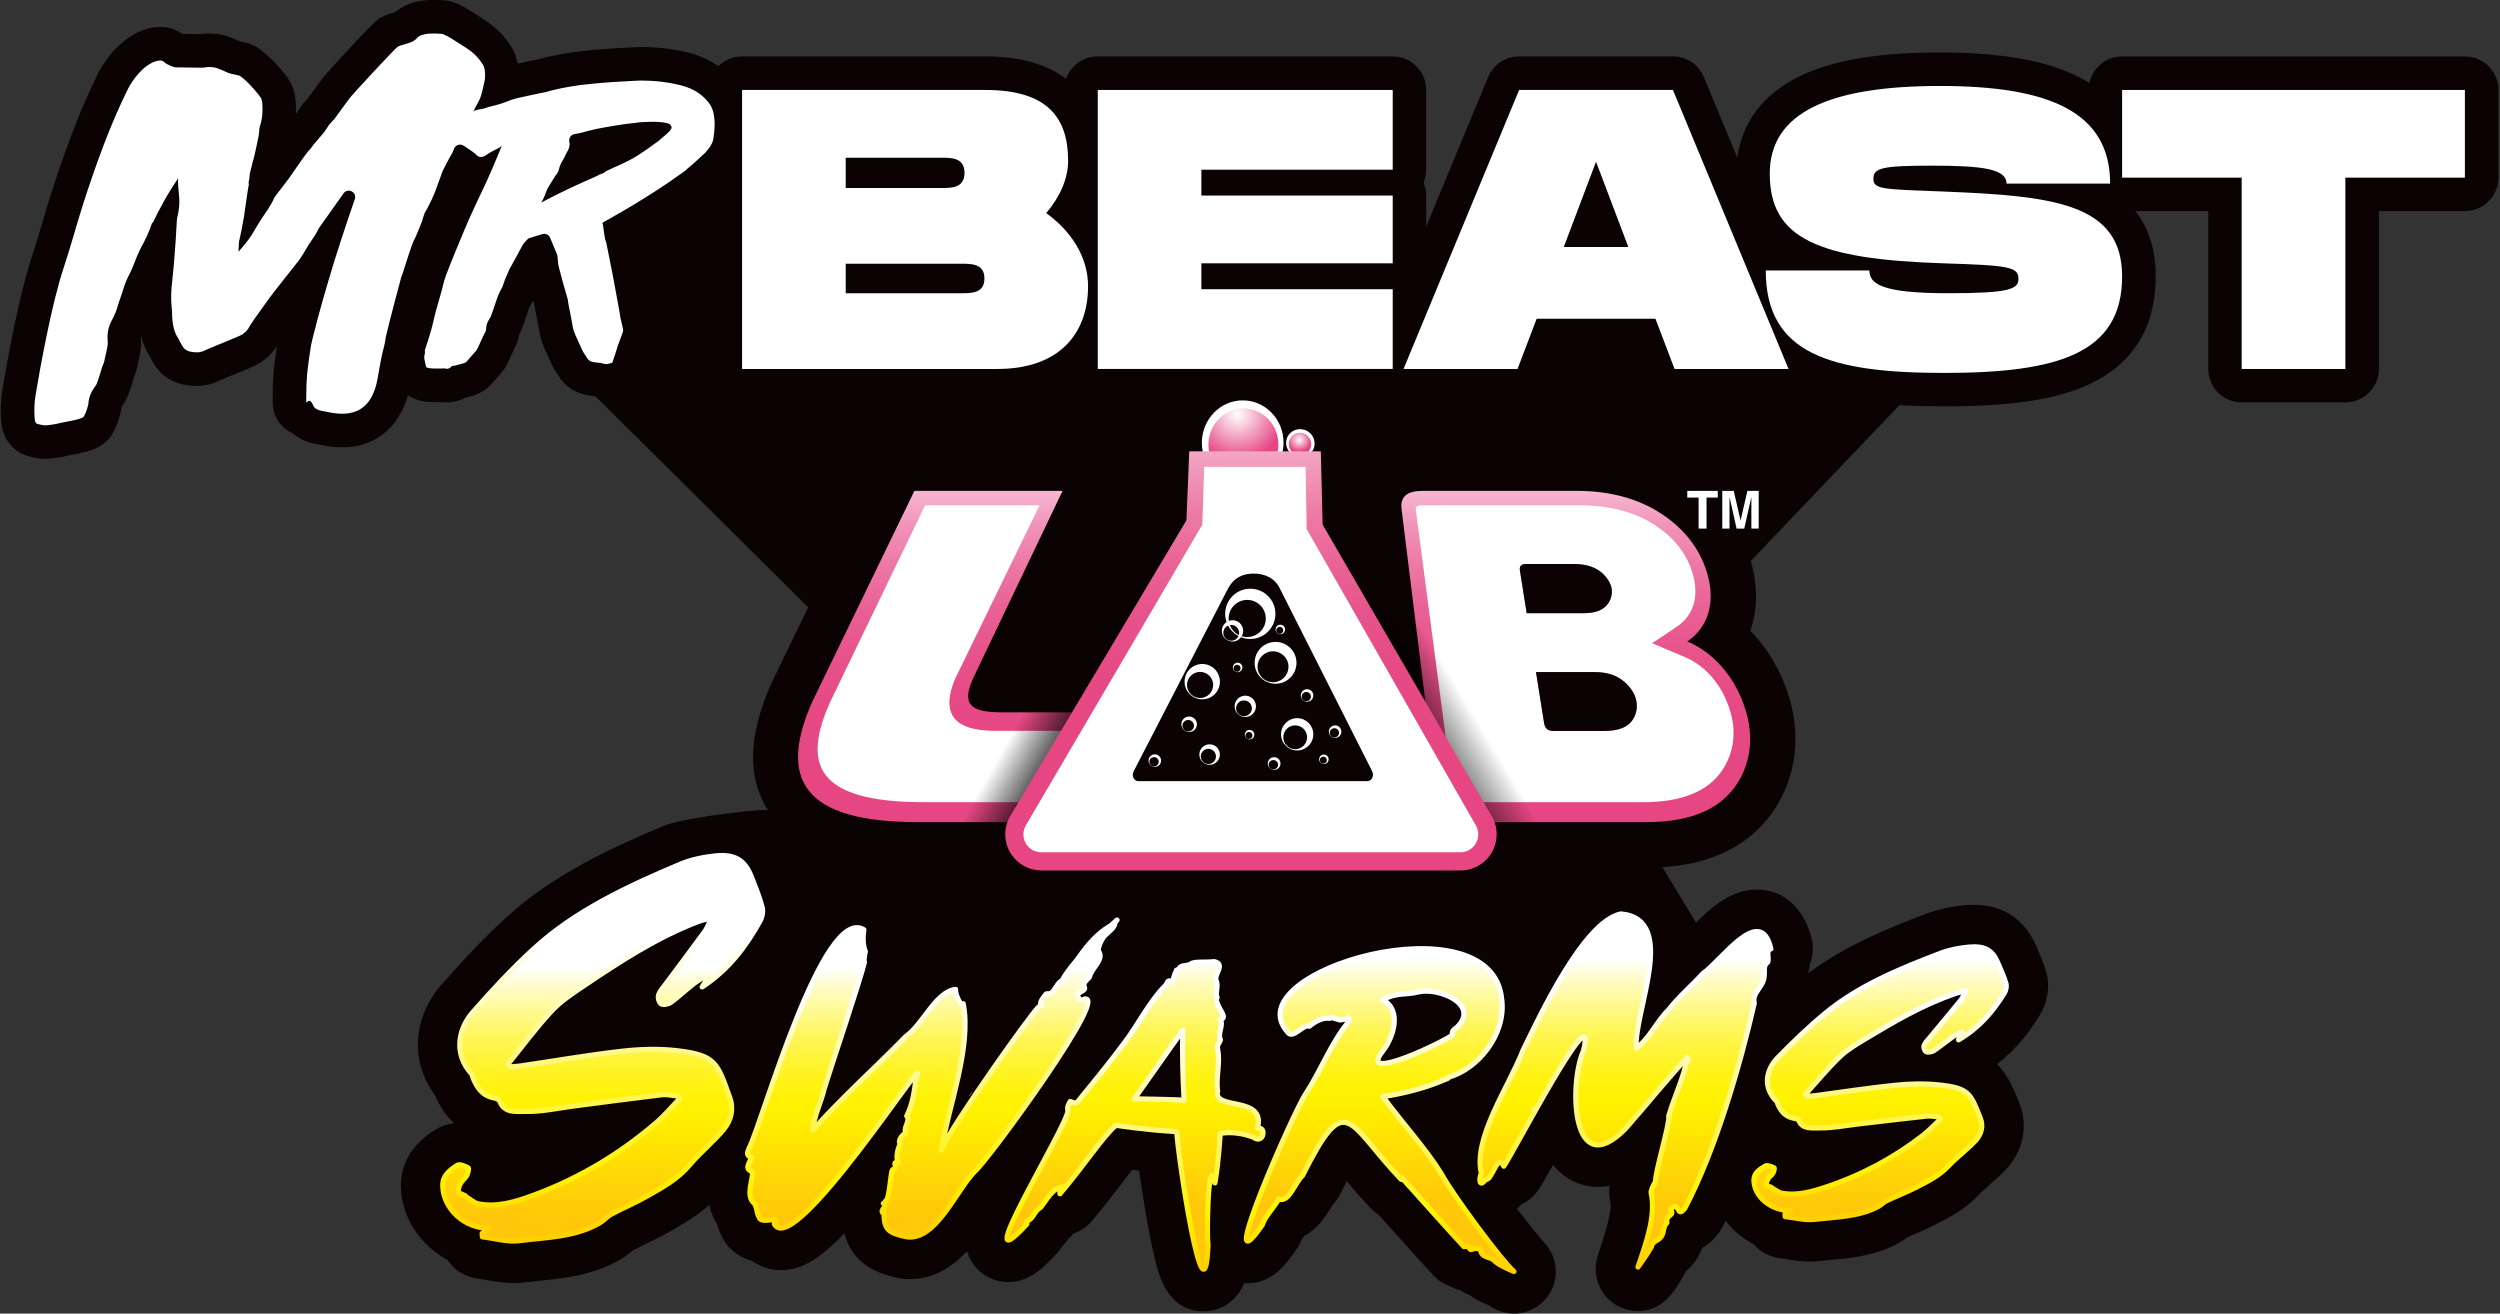 <svg width="1081" height="568" viewBox="0 0 1081 568" fill="none" xmlns="http://www.w3.org/2000/svg">
<rect x="0" y="0" width="1081" height="568" fill="#333333" stroke="none"/>
<g clip-path="url(#clip0_5005_18987)">
<path d="M881.925 439.054C885.454 433.391 886.527 426.347 884.776 420.237C883.702 416.505 882.296 413.258 881.043 410.382L880.43 408.95C875.521 397.522 866.011 391.233 853.663 391.233C852.435 391.233 851.144 391.297 849.828 391.412C843.615 391.974 837.952 393.201 833.018 395.068C816.503 401.293 797.763 408.899 781.861 420.864C782.27 419.445 782.5 418.102 782.602 416.888C783.894 413.628 784.239 409.96 783.433 406.304C781.094 395.835 773.629 384.65 759.696 384.65C747.526 384.65 738.629 393.585 730.768 401.497C729.809 397.177 728.096 393.048 725.361 389.328C721.705 384.356 714.764 378.194 702.479 377.108C701.943 377.057 701.418 377.044 700.882 377.044C699.642 377.044 698.402 377.172 697.187 377.427C683.689 380.24 672.273 392.307 660.615 411.545C657.241 406.713 652.703 402.61 647.117 399.491C638.412 394.607 627.444 392.14 614.533 392.14C593.914 392.14 561.523 399.938 545.352 416.466C545.199 414.076 544.585 411.468 543.205 408.784C541.581 405.639 537.58 400.079 528.952 398.148C527.661 397.854 526.331 397.714 525.015 397.714C524.158 397.714 523.302 397.778 522.458 397.893C522.049 397.918 521.218 397.918 520.656 397.918C517.307 397.944 512.769 397.969 508.307 399.861C505.47 400.449 503.118 401.421 501.162 402.61C501.775 399.12 501.456 395.528 500.177 391.846C498.567 387.257 495.192 383.512 490.795 381.441C488.353 380.291 485.72 379.715 483.074 379.715C480.952 379.715 478.83 380.086 476.798 380.84C461.599 386.452 451.871 400.181 445.019 412.388C444.482 412.938 444.01 413.488 443.575 414.025C440.967 415.482 438.717 417.578 437.004 420.173L436.902 420.314C435.534 422.129 434.499 423.906 433.719 425.632C433.502 425.9 433.259 426.181 433.016 426.488C432.377 425.082 431.559 423.778 430.6 422.602C429.961 420.506 428.951 418.511 427.558 416.735C424.107 412.286 418.814 409.742 413.254 409.742C412.602 409.742 411.95 409.781 411.285 409.845C402.299 410.829 395.997 415.84 391.191 421.196C391.357 420.531 391.485 419.943 391.587 419.457C391.855 418.077 391.958 416.684 391.919 415.329C392.61 412.133 392.431 408.796 391.395 405.69C391.395 405.422 391.434 405.026 391.51 404.514C392.482 397.407 389.171 390.389 383.061 386.618C379.277 384.279 374.969 383.052 370.597 383.052C361.381 383.052 354.044 387.973 347.857 395.464C348.01 392.869 347.806 390.3 347.179 387.884C345.965 383.167 344.277 378.859 342.795 375.05L351.5 368.556C344.763 351.082 339.663 350.264 329.807 350.264C328.337 350.264 322.495 350.813 320.91 350.967C313.305 351.734 293.146 354.508 287.164 357.026C264.947 366.357 239.522 377.887 219.005 396.614C210.185 404.668 201.493 413.68 190.832 425.849C178.33 440.115 177.384 459.187 188.071 473.529C190.205 478.527 192.967 482.592 196.341 485.698C193.376 486.031 190.563 487.015 188.083 488.6C184.402 490.965 173.179 498.136 173.358 512.875C173.524 526.399 181.743 538.466 193.427 544.73C196.277 549.114 200.981 552.182 206.478 552.847C207.59 552.975 208.958 553.23 210.402 553.486C213.649 554.074 217.676 554.803 222.06 554.803C223.658 554.803 225.243 554.7 226.764 554.509C228.861 554.24 231.034 554.023 233.322 553.793C244.226 552.693 256.587 551.441 268.552 544.436C270.865 543.081 272.527 541.623 273.627 540.665C273.627 540.665 273.652 540.639 273.665 540.639C275.339 539.77 277.116 538.913 278.97 538.019C282.114 536.497 285.374 534.925 288.71 533.046L289.298 532.714C294.884 529.556 301.046 526.079 306.709 520.992C307.245 523.702 308.268 526.527 310.07 529.275C310.416 530.605 310.94 532.228 311.796 533.966C314.238 539.591 319.057 543.592 325.129 545.151C328.682 547.759 333.003 549.204 337.643 549.204C345.939 549.204 353.698 545.254 365.139 533.276C368.872 548.168 382.243 551.223 387.854 552.502C388.276 552.604 388.711 552.681 389.133 552.745C390.564 552.962 392.034 553.077 393.479 553.077C403.935 553.077 411.912 547.631 418.137 541.01C418.572 542.454 419.172 543.886 420.042 545.318C423.429 550.98 429.411 554.355 436.02 554.355C444.917 554.355 450.733 548.769 457.419 541.47C458.173 540.639 458.838 539.77 459.413 538.85C460.372 537.789 461.126 536.779 461.688 535.935C462.494 535.245 463.248 534.478 463.925 533.647C464.002 533.557 464.079 533.468 464.143 533.378C467.185 532.343 469.959 530.502 472.132 527.958C476.951 522.283 481.144 516.786 484.851 511.929C486.295 510.024 487.995 507.813 489.555 505.831C490.501 505.946 491.511 506.061 492.559 506.176C493.415 512.236 494.451 518.921 495.448 524.712C496.879 533.021 498.234 539.808 499.5 544.896C501.136 551.517 504.984 567.01 520.464 567.01H520.49C526.689 567.01 534.372 563.674 537.977 554.79C538.488 554.828 539.012 554.866 539.536 554.866H539.549C550.44 554.866 556.384 546.276 560.73 540.013C561.599 538.76 562.302 537.405 562.826 535.986C563.095 535.59 563.529 534.989 563.939 534.439C570.062 531.141 573.577 525.351 575.418 522.347C575.673 521.925 576.018 521.35 576.261 520.979C577.501 519.688 578.537 518.205 579.355 516.607C580.48 514.37 581.477 512.453 582.371 510.791C585.248 514.242 588.699 518.256 592.828 522.577C593.838 523.638 594.963 524.545 596.164 525.325C603.22 533.199 615.735 547.133 619.8 551.479C621.845 553.665 624.389 555.301 627.214 556.26C628.594 557.014 630.064 557.602 631.598 557.985C632.864 558.829 634.296 559.596 635.919 560.274C638.833 562.459 641.697 563.572 643.64 564.275C646.861 566.729 650.734 567.982 654.633 567.982C658.877 567.982 663.147 566.499 666.585 563.469C674.101 556.861 674.83 545.42 668.221 537.904C665.256 534.529 660.667 528.841 655.963 522.743C656.64 522.091 657.266 521.426 657.829 520.762C660.615 519.471 663.07 517.489 664.923 514.907C666.189 513.156 667.761 510.42 671.532 503.684C676.415 509.768 683.356 513.207 690.949 513.207C692.649 513.207 694.337 513.041 696.011 512.709C695.653 514.971 695.743 517.298 696.254 519.535C697.251 523.855 693.404 535.258 691.563 540.741L691.09 542.147C688.316 550.444 691.346 556.477 693.404 559.328C696.804 564.057 702.313 566.87 708.142 566.87H708.168C719.084 566.87 724.146 558.74 729.029 549.613C731.343 547.721 734.104 544.73 735.753 540.217C735.817 540.038 735.881 539.872 735.945 539.693C738.31 538.364 740.726 536.357 742.976 533.404C743.589 532.599 744.139 531.742 744.612 530.847C745.136 529.863 745.647 528.853 746.159 527.843C749.226 532.011 753.33 535.462 758.136 537.865C761.063 541.291 765.243 543.605 769.986 544.116C770.804 544.206 771.852 544.372 772.964 544.551C775.597 544.973 778.883 545.509 782.513 545.509C783.855 545.509 785.197 545.433 786.476 545.292C788.176 545.1 789.889 544.947 791.602 544.794C800 544.027 810.444 543.081 820.389 537.852C822.268 536.868 823.699 535.794 824.645 535.066C825.821 534.529 827.087 533.979 828.391 533.417C830.922 532.317 833.529 531.193 836.252 529.812L836.712 529.582C842.516 526.642 849.738 522.986 855.733 516.556C856.909 515.303 858.533 513.872 860.258 512.363C862.483 510.42 865.001 508.209 867.417 505.614C874.984 497.497 877.094 486.67 873.054 476.648L872.632 475.6C869.999 469.017 867.353 463.942 863.556 460.133C872.453 453.217 877.963 445.471 881.913 439.117L881.925 439.054Z" fill="#0A0203"/>
<path d="M265.625 481.185L376.133 312.426L680.366 311.607L782.808 480.367L265.625 481.185Z" fill="#0A0203"/>
<path d="M421.526 506.47C413.498 514.421 404.716 536.752 391.882 534.784C384.609 533.122 381.912 532.189 382.295 523.445C381.656 523.931 381.861 524.302 381.912 524.647C380.109 522.896 384.187 521.95 381.976 520.352C382.589 520.288 382.871 519.406 382.871 519.406C384.852 518.562 384.992 506.508 386.002 505.741C388.93 505.307 385.056 502.136 388.457 502.622C386.769 499.912 389.249 494.441 389.275 494.62C388.06 493.214 390.323 490.453 391.703 489.942C390.464 487.283 393.825 484.841 392.1 482.515L392.061 482.566C394.784 477.312 395.436 471.355 396.152 465.744C403.911 449.484 343.154 545.049 334.807 529.236C338.233 525.12 329.157 529.684 328.275 526.373C326.907 524.136 327.597 521.196 325.386 519.547C322.829 516.134 325.539 510.19 325.399 506.802C322.701 505.294 322.765 505.064 325.015 500.513C322.701 499.644 322.983 498.659 324.018 496.295C329.783 484.892 355.873 391.143 373.513 402.008C373.066 405.268 373.053 408.86 374.178 411.429C373.82 412.426 373.36 416.696 373.769 415.941C372.529 422.256 358.442 463.839 356.41 470.678C355.042 476.711 351.834 482.681 351.463 488.702C364.131 474.449 378.46 461.73 391.819 448.052C399.22 442.786 404.691 428.763 413.217 427.83C412.693 429.223 415.646 435.934 416.489 434.004C420.222 452.743 409.919 479.089 406.979 497.33C411.606 486.362 447.156 436.547 449.316 435.244C449.393 435.205 449.469 435.18 449.546 435.154C449.878 435.077 450.211 435.001 450.53 434.886C448.945 433.582 451.105 431.69 452.077 430.118C452.269 429.811 452.614 429.657 452.959 429.709C455.925 430.092 456.487 425.529 458.903 424.263C459.069 424.174 459.21 424.059 459.299 423.892C464.502 414.203 472.197 401.816 482.999 397.828C484.75 402.813 475.316 405.472 474.882 410.752C474.869 410.969 474.946 411.173 475.061 411.352C477.515 414.957 471.929 418.562 471.136 422.256C471.098 422.448 470.996 422.627 470.855 422.755C465.486 427.574 472.389 426.372 466.355 429.453H466.407C465.512 430.45 466.266 431.153 466.586 431.882C466.816 432.38 467.365 432.61 467.864 432.38C483.012 425.541 426.102 503.223 421.5 506.47H421.526ZM419.66 472.953L419.762 473.03L419.66 472.953Z" fill="url(#paint0_linear_5005_18987)"/>
<path d="M546.107 489.43C546.401 492.179 544.087 493.495 542.08 491.769C533.643 488.574 527.597 490.133 527.597 490.133C527.597 490.133 527.022 501.689 525.322 511.481C522.203 497.087 521.653 536.791 522.356 537.839C520.925 577.53 509.024 497.65 508.857 489.328C494.758 488.523 482.55 486.567 482.55 486.567C476.99 491.169 468.988 503.632 458.314 516.185C458.161 514.945 459.068 514.152 459.464 513.194C455.169 513.5 452.574 518.844 449.865 522.18C447.538 523.279 447.129 526.028 445.135 527.408C444.483 527.868 443.345 528.188 444.048 529.211C417.064 558.701 462.226 485.877 461.74 480.316C461.42 478.629 461.868 477.964 462.75 476.302C463.785 476.583 464.514 477.248 465.702 476.762C470.496 470.895 479.674 459.761 485.874 451.363C492.163 443.207 496.752 433.377 503.911 426.18C504.959 425.068 504.588 423.355 506.736 424.506C507.656 423.701 507.924 419.354 509.624 419.15L509.599 419.214C510.57 416.875 513.28 417.936 514.917 416.823C516.208 415.571 521.998 416.299 524.989 415.801C530.115 416.938 524.785 421.297 525.846 423.905C526.984 426.5 525.271 429.376 526.255 431.281C524.542 434.285 532.033 440.472 527.521 440.766C529.336 443.258 526.281 446.467 527.712 449.727C527.175 451.094 526.05 452.053 526.472 453.638C527.738 459.454 525.629 465.782 526.485 471.79C524.427 480.405 547.577 473.515 543.691 487.82C544.829 487.679 545.915 488.024 546.12 489.417L546.107 489.43ZM512.015 475.778C511.44 465.692 511.21 455.581 511.44 445.508C504.32 455.3 497.494 465.296 490.45 475.139C492.904 475.216 509.228 475.407 512.028 475.778H512.015ZM508.679 419.521C508.679 419.521 508.679 419.521 508.679 419.533C508.653 419.533 508.679 419.521 508.679 419.521ZM517.051 417.092C517.051 417.092 517.051 417.079 517.051 417.066C517.051 417.066 517.051 417.066 517.051 417.092ZM528.07 475.855C528.07 475.689 528.185 475.816 528.262 475.829L528.07 475.855Z" fill="url(#paint1_linear_5005_18987)"/>
<path d="M649.366 432.317C651.194 447.58 638.769 462.459 626.14 465.834C626.165 465.949 626.191 466.064 626.229 466.179C617.141 470.205 608.141 472.596 597.941 474.194C606.825 486.248 616.642 496.819 623.238 507.582C628.466 517.17 647.18 541.316 654.607 549.779C652.498 547.388 648.663 547.363 646.49 545.471C644.905 543.055 640.405 544.359 640.15 540.064C638.948 539.885 637.836 539.616 636.519 540.192C636.161 540.575 635.727 540.255 635.458 539.859C634.973 538.133 634.18 539.284 633.004 539.016C628.3 533.992 611.401 515.112 606.275 509.398L605.892 509.973C582.397 485.404 582.346 470.282 563.158 508.375C559.86 511.353 557.278 520.289 552.894 518.448C550.861 522.155 546.937 525.964 545.825 529.607C524.247 560.734 559.976 479.268 564.782 472.711C571.301 462.651 575.635 450.852 583.304 441.636C583.304 438.887 582.934 440.536 581.642 440.792C580.952 440.511 578.856 441.482 579.188 440.83C577.872 440.92 575.903 439.514 574.97 440.332C571.889 439.782 568.348 441.866 566.137 443.732C563.683 442.441 558.902 449.74 556.767 446.25C533.246 419.943 645.685 387.858 649.353 432.317H649.366ZM613.101 428.942C608.308 430.297 603.757 428.942 597.89 432.355C606.428 436.791 602.389 448.845 597.864 454.508C586.411 468.953 625.833 449.804 628.159 447.413C628.159 447.541 628.134 447.656 628.147 447.643C627.482 445.598 629.041 445.087 630.256 443.975C639.881 434.132 621.857 426.718 613.114 428.955L613.101 428.942ZM611.145 494.071C611.196 494.148 611.273 494.212 611.35 494.275L611.145 494.045V494.071Z" fill="url(#paint2_linear_5005_18987)"/>
<path d="M765.715 410.255C763.375 410.97 765.037 414.166 764.373 416.007C762.187 417.72 763.171 419.484 762.826 422.117C762.608 426.783 757.329 429.25 758.556 433.75C752.318 460.964 741.823 497.165 728.568 522.361C724.631 527.512 726.663 518.296 722.215 523.025C724.592 525.722 720.003 525.045 720.757 528.675C719.083 530.542 719.607 531.807 718.776 533.827C717.868 536.588 714.494 536.255 714.123 538.991C712.589 541.893 706.99 551.633 708.256 547.862C711.362 538.569 716.143 525.224 713.906 515.445C714.276 513.885 715.043 512.134 715.874 510.971C715.427 507.814 722.215 485.495 721.601 482.491C724.004 474.067 728.376 465.489 729.59 457.168C720.566 466.959 711.975 477.659 702.887 487.975C679.264 512.032 678.433 468.199 684.697 454.407C691.203 427.422 654.056 498.955 650.209 504.273C647.447 498.047 645.313 510.639 642.27 510.051C639.599 513.898 639.445 509.475 640.558 507.379C636.889 492.116 652.318 470.142 658.543 454.215C665.727 439.502 684.774 398.533 700.854 395.184C725.998 397.408 706.249 437.725 707.514 453.269C713.356 449.038 716.705 441.138 721.46 436.741C725.666 431.206 731.393 426.387 736.416 420.903C744.227 415.598 761.292 390.505 765.715 410.293V410.255ZM663.298 479.678C663.388 479.755 663.477 479.832 663.579 479.921C663.541 479.793 663.503 479.678 663.464 479.551C663.413 479.589 663.362 479.64 663.298 479.678ZM718.546 525.403V525.262V525.403ZM721.524 482.516C721.524 482.516 721.575 482.478 721.601 482.452C721.601 482.491 721.575 482.516 721.563 482.555L721.524 482.516ZM729.808 458.305C729.808 458.408 729.923 458.497 729.987 458.599C730.191 458.344 730.127 458.165 729.897 457.96C729.859 458.075 729.808 458.19 729.808 458.305Z" fill="url(#paint3_linear_5005_18987)"/>
<path d="M846.874 449.561C847.782 448.283 848.319 447.529 848.855 446.775C848.625 446.557 848.408 446.353 848.178 446.135C846.721 446.979 845.161 447.72 843.806 448.679C841.211 450.52 838.808 452.565 836.149 454.316C835.357 454.841 833.554 455.135 832.877 454.751C832.135 454.329 831.701 452.859 831.995 452.067C832.455 450.827 833.58 449.74 834.5 448.628C838.936 443.272 843.423 437.954 847.807 432.573C848.625 431.563 849.047 430.323 850.057 428.431C847.986 428.942 846.721 429.16 845.545 429.569C831.394 434.426 819.007 441.712 806.723 449.101C802.748 451.491 798.632 453.933 795.461 456.988C790.144 462.114 785.542 467.751 780.633 473.171C780.889 473.465 781.145 473.746 781.4 474.04C782.563 473.951 783.739 473.925 784.89 473.772C796.395 472.251 807.848 470.461 819.404 469.285C825.642 468.646 832.11 468.467 838.322 469.119C851.514 470.5 852.013 472.852 856.244 483.385C857.676 486.951 856.768 490.428 854.16 493.228C850.581 497.075 846.069 500.322 842.477 504.17C838.565 508.362 833.299 510.97 828.045 513.629C824.082 515.636 819.838 517.247 815.812 519.164C814.393 519.841 813.357 521.056 811.964 521.784C803.566 526.195 793.774 526.195 784.417 527.268C780.39 527.729 776.083 526.527 771.915 526.079C771.89 525.734 771.851 525.376 771.826 525.031C772.567 524.52 773.309 524.009 774.139 523.433C765.754 523.51 758.493 517.362 758.391 510.369C758.353 507.276 760.858 505.627 763.415 504.157C764.118 503.748 765.997 504.425 767.071 504.962C767.39 505.116 766.994 506.598 766.572 507.327C766.086 508.158 765.025 508.759 764.552 509.59C764.054 510.472 763.466 511.648 763.824 512.415C764.092 512.977 765.805 513.079 766.457 513.859C767.825 514.588 769.09 515.725 770.573 515.981C777.067 517.106 783.254 515.355 789.057 513.45C804.87 508.273 818.956 500.654 831.381 491.029C834.168 488.869 836.52 486.325 839.064 483.947C838.872 483.628 838.667 483.295 838.476 482.976C836.673 482.835 834.82 482.413 833.056 482.605C823.2 483.653 813.37 484.855 803.527 485.992C797.89 486.644 792.24 487.82 786.628 487.705C783.842 487.641 779.393 488.396 777.898 484.625C777.719 484.164 776.773 483.717 776.095 483.615C771.877 482.963 770.1 480.394 768.745 477.453C768.566 477.057 768.579 476.559 768.285 476.265C761.842 469.95 763.913 462.255 768.63 457.423C775.29 450.609 782.218 443.911 789.747 437.75C803.668 426.347 821.462 418.857 839.409 412.082C843.129 410.676 847.36 409.896 851.45 409.525C858.225 408.912 861.523 410.906 863.786 416.172C865.077 419.189 866.483 422.193 867.378 425.299C867.749 426.603 867.339 428.316 866.573 429.543C861.83 437.149 856.129 444.154 846.9 449.625L846.874 449.561Z" fill="url(#paint4_linear_5005_18987)"/>
<path d="M303.641 426.731C304.792 424.928 305.469 423.855 306.147 422.794C305.865 422.5 305.571 422.193 305.29 421.899C303.437 423.088 301.455 424.149 299.755 425.491C296.457 428.086 293.428 430.975 290.04 433.455C289.03 434.196 286.742 434.618 285.899 434.068C284.965 433.467 284.403 431.397 284.774 430.272C285.349 428.508 286.793 426.974 287.957 425.401C293.581 417.834 299.27 410.318 304.817 402.712C305.865 401.28 306.39 399.529 307.668 396.857C305.047 397.586 303.437 397.893 301.941 398.455C283.994 405.307 268.297 415.61 252.727 426.053C247.691 429.428 242.462 432.879 238.449 437.2C231.712 444.448 225.87 452.412 219.645 460.081C219.965 460.49 220.297 460.899 220.616 461.309C222.099 461.181 223.582 461.142 225.052 460.925C239.637 458.778 254.159 456.246 268.808 454.572C276.708 453.677 284.927 453.409 292.789 454.329C309.521 456.285 310.148 459.608 315.517 474.488C317.332 479.524 316.181 484.446 312.87 488.395C308.32 493.828 302.606 498.43 298.055 503.85C293.095 509.781 286.41 513.45 279.763 517.208C274.739 520.046 269.358 522.321 264.244 525.044C262.442 526.003 261.125 527.716 259.361 528.738C248.713 534.976 236.301 534.976 224.439 536.485C219.338 537.137 213.88 535.436 208.588 534.81C208.549 534.312 208.511 533.826 208.473 533.327C209.419 532.599 210.365 531.883 211.413 531.077C200.777 531.193 191.574 522.487 191.446 512.619C191.395 508.247 194.578 505.908 197.812 503.837C198.707 503.262 201.084 504.208 202.439 504.975C202.835 505.192 202.337 507.289 201.8 508.324C201.186 509.5 199.844 510.344 199.231 511.52C198.592 512.76 197.85 514.434 198.31 515.508C198.655 516.313 200.816 516.454 201.647 517.553C203.385 518.589 204.983 520.186 206.875 520.544C215.107 522.142 222.956 519.65 230.306 516.965C250.349 509.641 268.207 498.89 283.968 485.276C287.509 482.221 290.475 478.617 293.722 475.267C293.466 474.807 293.223 474.36 292.968 473.9C290.679 473.708 288.327 473.107 286.103 473.376C273.614 474.858 261.138 476.546 248.662 478.156C241.516 479.077 234.345 480.739 227.225 480.572C223.697 480.496 218.047 481.557 216.155 476.226C215.925 475.574 214.724 474.935 213.867 474.794C208.524 473.874 206.274 470.244 204.548 466.077C204.318 465.527 204.344 464.811 203.96 464.389C195.792 455.454 198.413 444.589 204.395 437.762C212.832 428.137 221.626 418.665 231.162 409.972C248.815 393.866 271.377 383.269 294.131 373.707C298.848 371.726 304.216 370.614 309.394 370.09C317.984 369.233 322.164 372.046 325.027 379.473C326.663 383.729 328.453 387.986 329.578 392.37C330.051 394.211 329.527 396.64 328.555 398.378C322.547 409.116 315.312 419.023 303.616 426.744L303.641 426.731Z" fill="url(#paint5_linear_5005_18987)"/>
<path d="M419.66 472.953L419.762 473.03M421.526 506.47C413.498 514.421 404.716 536.752 391.882 534.784C384.609 533.122 381.912 532.189 382.295 523.445C381.656 523.931 381.861 524.302 381.912 524.647C380.109 522.896 384.187 521.95 381.976 520.352C382.589 520.288 382.871 519.406 382.871 519.406C384.852 518.562 384.992 506.508 386.002 505.741C388.93 505.307 385.056 502.136 388.457 502.622C386.769 499.912 389.249 494.441 389.275 494.62C388.06 493.214 390.323 490.453 391.703 489.942C390.464 487.283 393.825 484.841 392.1 482.515L392.061 482.566C394.784 477.312 395.436 471.355 396.152 465.744C403.911 449.484 343.154 545.049 334.807 529.236C338.233 525.12 329.157 529.684 328.275 526.373C326.907 524.136 327.597 521.196 325.386 519.547C322.829 516.134 325.539 510.19 325.399 506.802C322.701 505.294 322.765 505.064 325.015 500.513C322.701 499.644 322.983 498.659 324.018 496.295C329.783 484.892 355.873 391.143 373.513 402.008C373.066 405.268 373.053 408.86 374.178 411.429C373.82 412.426 373.36 416.696 373.769 415.941C372.529 422.256 358.442 463.839 356.41 470.678C355.042 476.711 351.834 482.681 351.463 488.702C364.131 474.449 378.46 461.73 391.819 448.052C399.22 442.786 404.691 428.763 413.217 427.83C412.693 429.223 415.646 435.934 416.489 434.004C420.222 452.743 409.919 479.089 406.979 497.33C411.606 486.362 447.156 436.547 449.316 435.244C449.393 435.205 449.469 435.18 449.546 435.154C449.878 435.077 450.211 435.001 450.53 434.886C448.945 433.582 451.106 431.69 452.077 430.118C452.269 429.811 452.614 429.657 452.959 429.709C455.925 430.092 456.487 425.529 458.903 424.263C459.069 424.174 459.21 424.059 459.299 423.892C464.502 414.203 482.999 397.828 482.999 397.828C482.999 397.828 475.316 405.472 474.882 410.752C474.869 410.969 474.946 411.173 475.061 411.352C477.515 414.957 471.929 418.562 471.136 422.256C471.098 422.448 470.996 422.627 470.855 422.755C465.486 427.574 472.389 426.372 466.355 429.453H466.407C465.512 430.45 466.266 431.153 466.586 431.882C466.816 432.38 467.365 432.61 467.864 432.38C483.012 425.541 426.102 503.223 421.5 506.47H421.526Z" stroke="url(#paint6_linear_5005_18987)" stroke-width="2.25" stroke-linejoin="round"/>
<path d="M546.107 489.43C546.401 492.179 544.087 493.495 542.08 491.769C533.643 488.574 527.597 490.133 527.597 490.133C527.597 490.133 527.022 501.689 525.322 511.481C522.203 497.087 521.653 536.791 522.356 537.839C520.925 577.53 509.024 497.65 508.858 489.328C494.758 488.523 482.55 486.567 482.55 486.567C476.99 491.169 468.988 503.632 458.314 516.185C458.161 514.945 459.068 514.152 459.464 513.194C455.169 513.5 452.574 518.844 449.865 522.18C447.538 523.279 447.129 526.028 445.135 527.408C444.483 527.868 443.345 528.188 444.048 529.211C417.064 558.701 462.226 485.877 461.74 480.316C461.42 478.629 461.868 477.964 462.75 476.302C463.785 476.583 464.514 477.248 465.702 476.762C470.496 470.895 479.674 459.761 485.874 451.363C492.163 443.207 496.752 433.377 503.911 426.18C504.959 425.068 504.588 423.355 506.736 424.506C507.656 423.701 507.924 419.354 509.624 419.15L509.599 419.214C510.57 416.875 513.28 417.936 514.917 416.823C516.208 415.571 521.998 416.299 524.989 415.801C530.115 416.938 524.785 421.297 525.846 423.905C526.984 426.5 525.271 429.376 526.255 431.281C524.542 434.285 532.033 440.472 527.521 440.766C529.336 443.258 526.281 446.467 527.712 449.727C527.175 451.094 526.05 452.053 526.472 453.638C527.738 459.454 525.629 465.782 526.485 471.79C524.427 480.405 547.577 473.515 543.691 487.82C544.829 487.679 545.915 488.024 546.12 489.417L546.107 489.43ZM512.015 475.778C511.44 465.692 511.21 455.581 511.44 445.508C504.32 455.3 497.494 465.296 490.45 475.139C492.904 475.216 509.228 475.407 512.028 475.778H512.015ZM508.679 419.521C508.679 419.521 508.679 419.521 508.679 419.533C508.653 419.533 508.679 419.521 508.679 419.521ZM517.051 417.092C517.051 417.092 517.051 417.079 517.051 417.066C517.051 417.066 517.051 417.066 517.051 417.092ZM528.07 475.855C528.07 475.689 528.185 475.816 528.262 475.829L528.07 475.855Z" stroke="url(#paint7_linear_5005_18987)" stroke-width="2.25" stroke-linejoin="round"/>
<path d="M649.366 432.317C651.194 447.58 638.769 462.459 626.14 465.834C626.165 465.949 626.191 466.064 626.229 466.179C617.141 470.205 608.141 472.596 597.941 474.194C606.825 486.248 616.642 496.819 623.238 507.582C628.466 517.17 649.366 545.266 654.607 549.779C654.607 549.779 648.663 547.363 646.49 545.471C644.905 543.055 640.405 544.359 640.15 540.064C638.948 539.885 637.836 539.616 636.519 540.192C636.161 540.575 635.727 540.255 635.458 539.859C634.973 538.133 634.18 539.284 633.004 539.016C628.3 533.992 611.401 515.112 606.275 509.398L605.892 509.973C582.397 485.404 582.346 470.282 563.158 508.375C559.86 511.353 557.278 520.289 552.894 518.448C550.861 522.155 546.937 525.964 545.825 529.607C524.247 560.734 559.976 479.268 564.782 472.711C571.301 462.651 575.635 450.852 583.304 441.636C583.304 438.887 582.934 440.536 581.642 440.792C580.952 440.511 578.856 441.482 579.188 440.83C577.872 440.92 575.903 439.514 574.97 440.332C571.889 439.782 568.348 441.866 566.137 443.732C563.683 442.441 558.902 449.74 556.767 446.25C533.246 419.943 645.685 387.858 649.353 432.317H649.366ZM613.101 428.942C608.308 430.297 603.757 428.942 597.89 432.355C606.428 436.791 602.389 448.845 597.864 454.508C586.411 468.953 625.833 449.804 628.159 447.413C628.159 447.541 628.134 447.656 628.147 447.643C627.482 445.598 629.041 445.087 630.256 443.975C639.881 434.132 621.857 426.718 613.114 428.955L613.101 428.942Z" stroke="url(#paint8_linear_5005_18987)" stroke-width="2.25" stroke-linejoin="round"/>
<path d="M765.715 410.255C763.375 410.97 765.037 414.166 764.373 416.007C762.187 417.72 763.171 419.484 762.826 422.117C762.608 426.783 757.329 429.25 758.556 433.75C752.318 460.964 741.823 497.165 728.568 522.36C724.631 527.512 726.663 518.296 722.215 523.025C724.592 525.722 720.003 525.045 720.757 528.675C719.083 530.542 719.607 531.807 718.776 533.827C717.868 536.588 714.494 536.255 714.123 538.991C712.589 541.893 708.256 547.862 708.256 547.862C712.103 536.818 716.143 525.224 713.906 515.445C714.276 513.885 715.043 512.134 715.874 510.971C715.427 507.814 722.215 485.495 721.601 482.491C724.004 474.067 728.376 465.489 729.59 457.168C720.566 466.959 711.975 477.659 702.887 487.975C679.264 512.032 678.433 468.199 684.697 454.407C691.203 427.422 654.056 498.955 650.209 504.273C647.447 498.047 645.313 510.639 642.27 510.051C639.599 513.898 639.445 509.475 640.558 507.379C636.889 492.116 652.318 470.142 658.543 454.215C665.727 439.502 684.774 398.533 700.854 395.184C725.998 397.408 706.249 437.725 707.514 453.269C713.356 449.038 716.705 441.138 721.46 436.741C725.666 431.206 731.393 426.387 736.416 420.903C744.227 415.598 761.292 390.505 765.715 410.293V410.255ZM663.298 479.678C663.388 479.755 663.477 479.832 663.579 479.921C663.541 479.793 663.503 479.678 663.464 479.551C663.413 479.589 663.362 479.64 663.298 479.678ZM721.524 482.516C721.524 482.516 721.575 482.478 721.601 482.452C721.601 482.491 721.575 482.516 721.563 482.555L721.524 482.516ZM729.808 458.305C729.808 458.408 729.923 458.497 729.987 458.599C730.191 458.344 730.127 458.165 729.897 457.96C729.859 458.075 729.808 458.19 729.808 458.305Z" stroke="url(#paint9_linear_5005_18987)" stroke-width="2.25" stroke-linejoin="round"/>
<path d="M846.874 449.561C847.782 448.283 848.319 447.529 848.855 446.775C848.625 446.557 848.408 446.353 848.178 446.135C846.721 446.979 845.161 447.72 843.806 448.679C841.211 450.52 838.808 452.565 836.149 454.316C835.357 454.841 833.554 455.135 832.877 454.751C832.135 454.329 831.701 452.859 831.995 452.067C832.455 450.827 833.58 449.74 834.5 448.628C838.936 443.272 843.423 437.954 847.807 432.573C848.625 431.563 849.047 430.323 850.057 428.431C847.986 428.942 846.721 429.16 845.545 429.569C831.394 434.426 819.007 441.712 806.723 449.101C802.748 451.491 798.632 453.933 795.461 456.988C790.144 462.114 785.542 467.751 780.633 473.171C780.889 473.465 781.145 473.746 781.4 474.04C782.563 473.951 783.739 473.925 784.89 473.772C796.395 472.251 807.848 470.461 819.404 469.285C825.642 468.646 832.11 468.467 838.322 469.119C851.514 470.5 852.013 472.852 856.244 483.385C857.676 486.951 856.768 490.428 854.16 493.228C850.581 497.075 846.069 500.322 842.477 504.17C838.565 508.362 833.299 510.97 828.045 513.629C824.082 515.636 819.838 517.247 815.812 519.164C814.393 519.841 813.357 521.056 811.964 521.784C803.566 526.195 793.774 526.195 784.417 527.268C780.39 527.729 776.083 526.527 771.915 526.079C771.89 525.734 771.851 525.376 771.826 525.031C772.567 524.52 773.309 524.009 774.139 523.433C765.754 523.51 758.493 517.362 758.391 510.369C758.353 507.276 760.858 505.627 763.415 504.157C764.118 503.748 765.997 504.425 767.071 504.962C767.39 505.116 766.994 506.598 766.572 507.327C766.086 508.158 765.025 508.759 764.552 509.59C764.054 510.472 763.466 511.648 763.824 512.415C764.092 512.977 765.805 513.079 766.457 513.859C767.825 514.588 769.09 515.725 770.573 515.981C777.067 517.106 783.254 515.355 789.057 513.45C804.87 508.273 818.956 500.654 831.381 491.029C834.168 488.869 836.52 486.325 839.064 483.947C838.872 483.628 838.667 483.295 838.476 482.976C836.673 482.835 834.82 482.413 833.056 482.605C823.2 483.653 813.37 484.855 803.527 485.992C797.89 486.644 792.24 487.82 786.628 487.705C783.842 487.641 779.393 488.396 777.898 484.625C777.719 484.164 776.773 483.717 776.095 483.615C771.877 482.963 770.1 480.394 768.745 477.453C768.566 477.057 768.579 476.559 768.285 476.265C761.842 469.95 763.913 462.255 768.63 457.423C775.29 450.609 782.218 443.911 789.747 437.75C803.668 426.347 821.462 418.857 839.409 412.082C843.129 410.676 847.36 409.896 851.45 409.525C858.225 408.912 861.523 410.906 863.786 416.172C865.077 419.189 866.483 422.193 867.378 425.299C867.749 426.603 867.339 428.316 866.573 429.543C861.83 437.149 856.129 444.154 846.9 449.625L846.874 449.561Z" stroke="url(#paint10_linear_5005_18987)" stroke-width="2.25" stroke-linejoin="round"/>
<path d="M303.641 426.731C304.792 424.928 305.469 423.855 306.147 422.794C305.865 422.5 305.571 422.193 305.29 421.899C303.437 423.088 301.455 424.149 299.755 425.491C296.457 428.086 293.428 430.975 290.04 433.455C289.03 434.196 286.742 434.618 285.899 434.068C284.965 433.467 284.403 431.397 284.774 430.272C285.349 428.508 286.793 426.974 287.957 425.401C293.581 417.834 299.27 410.318 304.817 402.712C305.865 401.28 306.39 399.529 307.668 396.857C305.047 397.586 303.437 397.893 301.941 398.455C283.994 405.307 268.297 415.61 252.727 426.053C247.691 429.428 242.462 432.879 238.449 437.2C231.712 444.448 225.87 452.412 219.645 460.081C219.965 460.49 220.297 460.899 220.616 461.309C222.099 461.181 223.582 461.142 225.052 460.925C239.637 458.778 254.159 456.246 268.808 454.572C276.708 453.677 284.927 453.409 292.789 454.329C309.521 456.285 310.148 459.608 315.517 474.488C317.332 479.524 316.181 484.446 312.871 488.395C308.32 493.828 302.606 498.43 298.055 503.85C293.095 509.781 286.41 513.45 279.763 517.208C274.739 520.046 269.358 522.321 264.244 525.044C262.442 526.003 261.125 527.716 259.361 528.738C248.713 534.976 236.301 534.976 224.439 536.485C219.338 537.137 213.88 535.436 208.588 534.81C208.549 534.312 208.511 533.826 208.473 533.327C209.419 532.599 210.365 531.883 211.413 531.077C200.777 531.193 191.574 522.487 191.446 512.619C191.395 508.247 194.578 505.908 197.812 503.837C198.707 503.262 201.084 504.208 202.439 504.975C202.835 505.192 202.337 507.289 201.8 508.324C201.186 509.5 199.844 510.344 199.231 511.52C198.592 512.76 197.85 514.434 198.31 515.508C198.655 516.313 200.816 516.454 201.647 517.553C203.385 518.589 204.983 520.186 206.875 520.544C215.107 522.142 222.956 519.65 230.306 516.965C250.349 509.641 268.207 498.89 283.968 485.276C287.509 482.221 290.475 478.617 293.722 475.267C293.466 474.807 293.223 474.36 292.968 473.9C290.679 473.708 288.327 473.107 286.103 473.376C273.614 474.858 261.138 476.546 248.662 478.156C241.516 479.077 234.345 480.739 227.225 480.572C223.697 480.496 218.047 481.557 216.155 476.226C215.925 475.574 214.724 474.935 213.867 474.794C208.524 473.874 206.274 470.244 204.548 466.077C204.318 465.527 204.344 464.811 203.96 464.389C195.792 455.454 198.413 444.589 204.395 437.762C212.832 428.137 221.626 418.665 231.162 409.972C248.815 393.866 271.377 383.269 294.131 373.707C298.848 371.726 304.216 370.614 309.394 370.09C317.984 369.233 322.164 372.046 325.027 379.473C326.663 383.729 328.453 387.986 329.578 392.37C330.051 394.211 329.527 396.64 328.555 398.378C322.547 409.116 315.312 419.023 303.616 426.744L303.641 426.731Z" stroke="url(#paint11_linear_5005_18987)" stroke-width="2.25" stroke-linejoin="round"/>
<path d="M336.312 38.898H260.957V159.543H336.312V38.898Z" fill="#0A0203"/>
<path d="M1080.33 76.812V38.898C1080.33 30.896 1073.83 24.403 1065.83 24.403H917.614C910.648 24.403 904.844 29.311 903.451 35.856C902.377 35.191 901.278 34.552 900.127 33.939C885.977 26.358 865.933 22.677 838.846 22.677C811.759 22.677 792.074 26.116 777.782 33.184C762.353 40.816 753.277 52.832 751.207 68.171L736.775 33.338C734.525 27.918 729.246 24.39 723.378 24.39H656.856C650.989 24.39 645.709 27.918 643.46 33.338L616.68 97.968V84.559C616.68 82.578 616.283 80.686 615.555 78.96C616.283 77.234 616.68 75.343 616.68 73.361V38.886C616.68 30.884 610.186 24.39 602.184 24.39H474.649C468.321 24.39 462.965 28.442 460.984 34.092C453.417 28.302 442.295 24.39 425.997 24.39H320.858C316.87 24.39 313.252 26.001 310.632 28.621C306.95 26.013 302.732 24.058 298.053 22.869C291.432 21.194 284.427 20.338 277.268 20.325H277.243C277.026 20.325 276.821 20.325 276.604 20.338L273.344 20.478C266.748 20.772 260.139 21.233 253.697 21.872C246.807 22.562 240.377 23.661 234.586 25.144C234.241 25.234 233.909 25.336 233.577 25.438C233.244 25.553 232.937 25.63 232.618 25.694C231.8 25.86 230.943 26.026 230.061 26.192C229.908 26.218 229.755 26.256 229.601 26.282C227.735 26.691 225.817 27.113 223.823 27.535C223.235 24.236 222.034 21.348 220.231 18.944C217.56 14.982 214.083 11.569 209.852 8.808L209.059 8.283C200.686 2.787 196.8 0.511 192.096 0.141C190.716 0.026 189.258 -0.025 187.776 -0.025C186.868 -0.025 185.935 0 184.976 0.039C183.02 0.128 180.988 0.473 178.712 1.112C175.696 1.969 173.139 3.324 171.068 5.164C169.445 5.586 167.847 6.149 166.236 6.839C163.232 8.156 162.414 8.795 150.999 21.054C140.568 32.251 139.469 33.824 138.996 34.501C138.255 35.562 135.66 39.09 133.487 42.043L131.799 43.884C131.186 44.548 130.623 45.277 130.176 45.955L128.642 48.255L127.926 49.099C128.028 46.734 128.028 43.04 127.261 40.075C125.6 31.715 113.341 21.821 111.743 20.772C110.081 19.699 108.24 18.919 106.323 18.484L105.94 18.382C105.249 18.203 104.469 17.998 103.575 17.845C103.434 17.781 103.281 17.717 103.115 17.641C100.264 16.375 97.695 15.289 94.921 14.828C93.438 14.585 91.93 14.47 90.472 14.47C89.156 14.47 87.852 14.573 86.561 14.764C86.369 14.764 82.342 14.7 82.342 14.7C81.166 14.688 80.067 14.675 78.929 14.649H78.84C77.881 14.01 76.833 13.435 75.682 12.924C74.174 12.246 72.551 11.837 70.902 11.709C70.403 11.671 69.892 11.645 69.368 11.645C66.108 11.645 62.823 12.425 59.602 13.959C49.58 18.74 43.789 29.081 42.728 31.114C42.69 31.19 42.651 31.267 42.613 31.344C38.676 39.244 34.918 47.846 31.454 56.935C28.079 65.794 24.87 74.997 21.93 84.278C20.639 88.355 19.438 92.408 18.287 96.345C16.792 101.445 15.36 106.264 13.788 110.994C7.396 130.079 1.657 164.708 1.018 168.594C0.353 172.659 0.161 176.826 0.43 180.993C0.494 181.875 0.545 182.616 0.596 182.974C1.286 189.136 4.725 194.057 10.03 196.447C10.681 196.741 11.346 196.984 12.037 197.189C14.938 198.02 17.316 198.403 19.527 198.403C19.808 198.403 20.09 198.403 20.333 198.39C21.675 198.327 23.119 198.173 24.717 197.918C26.634 197.649 28.169 197.342 29.485 196.959C29.664 196.92 29.856 196.895 30.086 196.844C37.768 195.425 45.029 194.083 48.889 187.116C50.155 184.828 51.037 182.68 51.587 180.546L52.06 178.897C52.341 177.912 52.52 176.915 52.584 175.893C52.635 175.803 52.699 175.714 52.75 175.637C55.191 172.48 56.815 167.392 57.774 163.506C57.786 163.442 57.799 163.404 57.799 163.404C58.362 162.253 58.783 161.039 59.078 159.761C60.407 153.919 60.547 153.062 60.624 152.628C60.957 150.621 61.084 148.934 61.02 147.336L60.944 145.661C60.944 145.661 60.957 145.61 61.008 145.508C61.008 145.482 61.033 145.469 61.046 145.444C61.762 148.294 62.861 150.94 64.293 153.318C64.37 153.459 64.459 153.586 64.549 153.714C66.019 156.667 67.578 159.505 70.301 161.857C74.148 165.181 79.134 166.868 85.129 166.868C85.436 166.868 85.743 166.868 86.049 166.855C87.276 166.817 88.516 166.651 89.756 166.357L91.035 166.037C92.403 165.705 93.745 165.181 94.997 164.516C95.943 164.068 99.177 162.752 101.338 161.87C109.378 158.597 111.283 157.766 113.175 156.437C115.885 154.532 118.083 152.257 119.732 149.637C119.195 153.216 118.467 158.725 118.275 161.128C118.032 164.26 117.904 167.558 117.904 170.958C117.802 174.908 117.738 180.239 122.544 184.713C122.621 184.789 122.698 184.853 122.787 184.93C123.963 185.978 125.293 186.822 126.724 187.436C128.335 188.829 130.214 189.954 132.323 190.785C133.218 191.168 134.151 191.462 135.123 191.667C135.954 191.871 136.823 192.037 137.692 192.165C140.172 192.689 143.777 193.418 147.982 193.418C161.98 193.418 172.308 185.135 176.424 170.984C178.163 172.147 180.4 173.106 183.212 173.528C184.49 173.732 185.833 173.847 187.29 173.898C187.852 173.924 188.402 173.924 188.952 173.924C189.642 173.924 190.319 173.911 190.971 173.886C191.572 173.962 192.186 174.001 192.786 174.001C193.004 174.001 193.234 174.001 193.451 173.988L194.269 173.95C195.202 173.911 196.136 173.771 197.043 173.553C198.436 173.221 199.753 172.722 200.967 172.083C201.351 171.981 201.734 171.866 202.118 171.725C205.186 171.022 209.34 169.54 212.178 166.433C212.242 166.369 216.754 161.231 216.754 161.231C217.879 159.952 218.8 158.533 219.503 156.987C220.858 154.008 221.97 151.631 222.417 150.698C223.644 148.614 224.168 146.505 224.45 144.677C224.974 143.795 225.421 142.849 225.792 141.839C226.776 139.155 227.633 136.688 228.336 134.489C228.655 133.479 229.09 132.495 229.665 131.498C229.959 130.986 230.227 130.449 230.47 129.913C230.611 130.398 231.084 131.919 231.148 132.15C231.212 132.661 231.288 133.159 231.391 133.645C231.429 133.965 231.48 134.284 231.544 134.604L232.733 140.663C232.81 141.264 232.925 141.852 233.065 142.427C233.385 144.549 233.781 146.236 234.292 147.694C234.638 148.678 234.995 149.611 235.341 150.429C235.494 150.787 235.801 151.477 238.409 157.178L238.677 157.779C239.035 158.559 239.457 159.326 239.904 160.029L241.988 163.238C242.358 163.8 242.755 164.337 243.202 164.848C245.989 168.07 249.747 170.14 254.029 170.869C255.116 171.061 256.241 171.201 257.391 171.316C259.539 171.943 261.315 171.943 262.019 171.943C262.364 171.943 262.773 171.943 263.258 171.917C264.422 171.866 265.547 171.674 266.62 171.38C273.204 170 277.038 165.73 278.56 161.154C280.106 156.552 280.733 154.584 281.014 153.625L282.663 149.189C284.031 145.789 284.273 142.107 283.315 138.426L283.34 138.528C283.2 137.953 282.855 136.368 282.637 135.345C282.509 134.31 282.267 132.712 281.679 129.682C281.154 126.96 280.592 123.879 279.966 120.415C279.314 116.81 278.623 113.218 277.908 109.728C277.422 107.351 277.013 105.344 276.693 103.72C282.509 100.32 290.256 95.603 297.517 90.631C297.568 90.605 304.88 85.454 304.88 85.454C305.416 85.083 305.902 84.661 306.388 84.214V159.492C306.388 167.494 312.882 173.988 320.884 173.988H431.187C443.165 173.988 453.57 171.329 461.981 166.484C464.448 170.958 469.203 173.988 474.674 173.988H602.209C603.015 173.988 603.807 173.911 604.574 173.783C605.341 173.911 606.108 173.988 606.888 173.988H656.179C662.199 173.988 667.581 170.268 669.729 164.656L674.445 152.27H705.827L710.544 164.656C712.679 170.281 718.073 173.988 724.094 173.988H773.385C777.744 173.988 781.834 172.019 784.57 168.683C797.941 173.502 815.684 175.714 840.585 175.714C870.241 175.714 889.773 172.684 903.924 165.909C922.638 156.936 932.123 141.328 932.123 119.507C932.123 108.156 929.183 98.722 923.354 91.257H954.851V159.492C954.851 167.494 961.344 173.988 969.346 173.988H1014.15C1022.15 173.988 1028.65 167.494 1028.65 159.492V91.257H1065.86C1073.86 91.257 1080.35 84.763 1080.35 76.761L1080.33 76.812Z" fill="#0A0203"/>
<path d="M238.959 153.28C239.458 153.28 349.454 262.6 349.454 262.6L333.744 295.043L333.527 295.503C323.377 318.371 323.007 336.51 332.389 350.942C342.858 367.049 363.899 374.884 396.7 374.884H413.33L413.433 375.242C414.673 379.295 416.692 383.053 419.428 386.236C424.669 392.333 431.942 395.848 439.893 396.13C440.123 396.13 440.353 396.13 440.596 396.13L640.815 396.155C641.697 396.155 642.579 396.091 643.435 395.976C650.593 395.248 657.1 391.86 661.945 386.325C664.744 383.129 666.828 379.333 668.106 375.217H711.683C737.619 375.217 756.372 366.652 767.416 349.741C776.019 336.574 778.512 320.532 774.447 304.553C771.302 292.192 765.128 281.199 756.845 272.724C759.798 264.3 760.143 254.7 757.612 244.678C757.433 243.962 757.228 243.272 757.024 242.569L861.396 133.16L238.934 153.268L238.959 153.28Z" fill="#0A0203"/>
<path d="M268.32 137.811C268.295 137.684 268.282 137.581 268.269 137.454C268.205 136.674 267.924 135.012 267.438 132.455C266.914 129.682 266.326 126.55 265.7 123.034C265.061 119.519 264.409 116.081 263.706 112.693C263.015 109.318 262.491 106.685 262.133 104.793C261.993 104.665 261.839 104.231 261.673 103.489C261.507 102.748 261.366 101.968 261.264 101.15C261.162 100.332 261.06 99.629 260.97 99.015C260.868 98.402 260.83 98.031 260.817 97.903C260.804 97.494 260.753 97.226 260.676 97.085C260.6 96.957 260.561 96.753 260.548 96.484V96.28C260.548 96.28 275.977 87.882 289.323 78.729L296.545 73.641L296.916 73.207C299.434 71.251 304.994 65.984 304.994 65.984C306.822 63.965 308.037 62.099 308.331 60.539C308.484 59.964 308.561 59.401 308.612 58.826C310.005 49.264 307.27 45.66 307.27 45.66C307.193 45.596 307.155 45.493 307.155 45.353C304.24 41.122 300.035 38.309 294.512 36.916C289.003 35.523 283.251 34.833 277.256 34.82L273.996 34.96C267.605 35.242 261.315 35.689 255.141 36.303C248.967 36.916 243.317 37.875 238.204 39.192C237.258 39.511 236.35 39.754 235.481 39.92C234.599 40.099 233.692 40.278 232.746 40.457C230.445 40.968 228.054 41.48 225.562 42.004C223.056 42.528 220.947 43.167 219.209 43.921C217.202 44.688 215.45 45.251 213.968 45.583C212.485 45.928 211.27 46.248 210.324 46.554C209.66 46.861 208.918 47.066 208.1 47.168C207.282 47.27 206.336 47.488 205.262 47.807C205.096 47.961 204.866 48.076 204.674 48.216C204.943 47.628 205.25 47.015 205.608 46.35L207.397 42.975C207.461 42.86 207.512 42.745 207.563 42.617C208.024 41.416 208.42 40.061 208.739 38.552C209.059 37.057 209.327 35.842 209.557 34.897C209.583 34.782 209.609 34.679 209.621 34.564C209.8 33.12 209.8 31.752 209.621 30.448C209.43 29.093 209.033 28.096 208.471 27.431C206.86 24.913 204.687 22.766 201.952 20.976C199.216 19.186 192.582 14.751 190.946 14.61C189.309 14.482 187.533 14.457 185.628 14.533C184.81 14.572 183.826 14.751 182.688 15.07C181.537 15.39 180.783 15.837 180.4 16.4C179.62 17.256 178.725 17.87 177.715 18.253C176.705 18.637 175.734 18.956 174.788 19.199C173.842 19.442 172.935 19.762 172.065 20.132C171.196 20.516 152.162 41.007 150.884 42.835C149.695 44.522 145.426 50.313 144.799 51.182C144.735 51.259 144.684 51.322 144.62 51.399L142.524 53.687C142.435 53.79 142.345 53.905 142.268 54.02L140.364 56.87C140.3 56.96 140.236 57.036 140.172 57.126L135.417 62.738C134.778 63.722 134.062 64.604 133.282 65.384C132.502 66.163 125.548 76.185 125.101 76.888C124.679 77.553 120.167 83.344 119.643 84.021C119.604 84.072 119.579 84.111 119.54 84.162L118.441 85.772C118.326 86.181 118.006 86.846 117.508 87.754C116.997 88.661 116.434 89.607 115.795 90.591C113.354 94.107 111.155 97.571 109.199 100.997C107.435 104.077 103.498 108.373 103.114 108.897L103.319 104.857C103.319 104.704 103.345 104.55 103.383 104.397C104.163 101.035 104.84 97.597 105.428 94.107C106.016 90.54 107.307 80.404 107.576 80.11L107.512 78.678C107.742 77.847 107.882 77.029 107.908 76.211C107.934 75.393 108.023 74.843 108.138 74.562C108.253 74.153 108.368 73.705 108.483 73.22C108.598 72.734 108.713 72.286 108.828 71.877C108.943 71.328 109.058 70.842 109.174 70.433C109.174 70.165 109.276 69.743 109.531 69.193C109.774 68.643 111.666 59.798 111.832 58.762C111.973 57.829 112.088 56.742 112.165 55.528C112.177 55.298 112.229 55.068 112.305 54.851C112.842 53.278 113.213 51.642 113.392 49.916C113.584 48.063 113.481 44.292 113.328 43.883C113.175 43.487 113.085 43.142 113.085 42.873C112.919 41.978 107.103 35.024 103.907 32.941C103.651 32.775 103.37 32.672 103.076 32.608C102.475 32.468 101.376 32.148 101.171 32.161C100.481 32.059 99.689 31.854 98.794 31.547C97.899 31.253 94.307 29.425 92.658 29.157C91.009 28.889 89.45 28.927 87.967 29.259C87.558 29.272 86.803 29.285 85.717 29.259C84.618 29.247 83.467 29.221 82.24 29.208C81.013 29.195 79.85 29.183 78.763 29.157C77.664 29.144 76.858 29.144 76.309 29.157C75.082 29.208 71.643 27.559 71.426 27.227C71.208 26.894 70.684 26.549 69.841 26.166C68.741 26.076 67.412 26.332 65.891 27.061C59.729 30.001 55.639 37.837 55.639 37.837C51.881 45.366 48.353 53.457 45.055 62.111C41.757 70.778 38.676 79.637 35.8 88.687C32.924 97.737 30.52 106.826 27.58 115.62C22.327 131.305 17.188 159.836 15.373 170.958C14.887 173.961 14.746 177.017 14.938 180.059C14.976 180.647 15.015 181.12 15.04 181.376C15.155 182.398 15.488 183.025 16.038 183.267C17.699 183.74 18.926 183.958 19.744 183.919C20.563 183.881 21.509 183.766 22.595 183.587C24.091 183.382 25.164 183.165 25.842 182.935C26.519 182.705 35.544 181.388 36.247 180.123C36.938 178.87 37.398 177.758 37.641 176.799L38.177 174.933C38.241 173.297 38.587 171.776 39.2 170.395C39.814 169.002 40.581 167.749 41.488 166.611C41.884 166.189 43.469 161.243 43.751 160.066C44.019 159.006 44.364 158.008 44.812 157.101C44.901 156.922 44.965 156.756 45.004 156.564C45.259 155.414 46.243 151.067 46.384 150.236C46.55 149.278 46.614 148.524 46.589 147.974L46.512 146.338C46.397 143.615 46.998 141.033 48.314 138.591C49.644 136.15 50.59 133.759 51.165 131.407C52.008 129.055 52.763 126.805 53.427 124.671C54.079 122.536 55.038 120.273 56.303 117.896C56.93 116.643 57.582 115.109 58.246 113.319C58.911 111.543 59.729 109.625 60.714 107.567C60.739 107.516 60.765 107.465 60.79 107.414C61.787 105.624 62.682 103.873 63.475 102.16C64.28 100.422 64.983 98.657 65.597 96.855H65.392C65.533 96.855 65.661 96.753 65.788 96.536C65.916 96.331 66.108 96.075 66.364 95.794C66.734 94.963 67.322 93.749 68.141 92.138C68.959 90.54 69.866 88.828 70.876 87.012C71.886 85.197 72.96 83.382 74.11 81.554C75.26 79.739 76.219 78.256 76.986 77.131C76.935 79.049 77.076 81.528 77.421 84.571C77.753 87.562 77.472 90.796 76.59 94.286C76.552 94.439 76.526 94.593 76.513 94.746L75.938 104.346L75.158 114.598C74.775 118.164 74.442 121.475 74.161 124.556C73.893 127.636 73.969 131.075 74.417 134.871C74.366 136.789 74.519 138.719 74.877 140.675C75.235 142.631 75.861 144.344 76.743 145.801C77.012 145.801 78.558 149.776 79.824 150.876C81.051 151.937 83.007 152.422 85.691 152.346C85.896 152.346 86.126 152.307 86.331 152.256L87.596 151.949C87.852 151.885 88.082 151.783 88.312 151.655C90.383 150.53 103.536 145.507 104.891 144.548C106.349 143.525 107.384 142.324 107.998 140.931L110.107 137.773C112.28 134.68 114.376 131.765 116.37 129.017C118.288 126.371 128.45 113.601 129.192 112.668C129.217 112.629 129.243 112.591 129.281 112.553C129.78 111.862 130.38 110.967 131.058 109.868C131.761 108.743 132.426 107.631 133.052 106.506C133.678 105.394 136.733 101.137 137.168 100.089C137.603 99.054 138.267 97.967 139.175 96.83L148.532 83.638C148.583 83.574 148.621 83.51 148.685 83.446C150.667 81.107 154.425 83.241 153.415 86.13C151.383 91.985 149.363 97.98 147.369 104.129C143.7 115.403 140.351 126.69 137.309 137.99C136.964 139.512 136.618 140.879 136.26 142.119C135.903 143.359 135.583 144.574 135.302 145.737C135.008 146.913 134.727 148.178 134.445 149.559C134.164 150.939 132.975 159.402 132.758 162.201C132.541 165.001 132.426 167.966 132.438 171.111C132.387 173.016 132.387 174 132.464 174.077C132.528 174.14 132.668 174.038 132.86 173.757C133.052 173.476 133.384 173.322 133.857 173.31C134.292 173.284 134.854 174.013 135.532 175.495C135.647 175.751 135.787 176.007 135.979 176.211C136.465 176.723 137.142 177.106 137.973 177.387C138.037 177.413 138.088 177.464 138.152 177.464C138.216 177.464 138.28 177.49 138.344 177.49C138.881 177.643 139.482 177.758 140.146 177.835C146.474 179.177 160.164 182.347 163.347 163.262C163.91 159.862 164.562 156.449 165.226 153.125L165.341 152.704C165.635 151.847 166.735 147.015 166.709 146.504C166.709 146.427 166.684 146.363 166.684 146.299C168.218 139.46 173.42 120.158 173.42 120.158C173.471 119.813 173.689 119.225 174.059 118.394C174.059 118.394 177.971 105.931 178.661 104.602C179.352 103.272 180.003 101.853 180.617 100.319L182.419 95.858C182.445 95.781 182.471 95.705 182.496 95.628L183.442 92.522C183.506 92.317 183.583 92.126 183.698 91.947L184.874 89.914C186.254 87.268 187.315 85.005 188.044 83.126C188.721 81.413 190.894 75.29 191.278 74.242C191.316 74.14 191.355 74.05 191.406 73.948C191.866 73.028 194.435 67.927 195.343 66.56C195.445 66.419 195.522 66.266 195.599 66.1L196.34 64.259C196.749 63.249 197.708 62.571 198.794 62.52C199.357 62.495 199.919 62.648 200.392 62.942C201.952 63.926 205.211 66.138 205.62 66.611C206.119 67.199 206.72 67.621 207.41 67.864L208.842 67.8C209.506 67.506 210.312 67.02 211.232 66.368C212.152 65.716 216.026 63.811 216.026 63.811L217.01 62.955C215.783 66.01 214.338 69.474 212.664 73.36C210.989 77.246 209.468 80.582 208.1 83.369C206.349 86.987 204.636 90.681 202.962 94.426C201.287 98.185 192.837 118.279 192.083 121.373C191.329 124.466 190.485 127.611 189.539 130.781C188.824 133.133 188.274 135.204 187.865 136.981C187.469 138.77 187.06 140.419 186.651 141.94C186.241 143.462 185.794 144.983 185.321 146.491C184.848 148.012 184.311 149.674 183.698 151.464L183.749 152.486C183.749 152.755 183.71 153.074 183.583 153.419C183.468 153.765 183.416 154.276 183.442 154.953L184.222 158.596C184.375 158.865 184.784 159.044 185.475 159.159C186.165 159.261 186.945 159.338 187.839 159.363C188.721 159.389 189.578 159.389 190.396 159.363C191.214 159.338 191.892 159.299 192.441 159.274C192.582 159.402 192.722 159.466 192.863 159.466L193.681 159.427C194.359 159.261 194.819 158.967 195.074 158.545C195.33 158.123 196.02 158.366 196.276 158.085L197.299 158.034L197.49 157.817C198.168 157.791 201.261 156.909 201.53 156.615L205.927 151.604C206.106 151.4 206.247 151.182 206.362 150.939C207.052 149.418 209.711 143.615 209.941 143.372C210.069 143.231 210.209 142.413 210.337 140.905C210.452 139.716 211.5 138.042 211.935 137.402C212.063 137.211 212.165 137.019 212.242 136.802C213.162 134.309 213.929 132.072 214.568 130.091C215.195 128.096 216.051 126.166 217.138 124.274C217.227 124.121 217.304 123.942 217.355 123.776C217.917 121.973 218.442 120.567 218.915 119.57C219.388 118.586 219.797 117.627 220.154 116.707C220.193 116.605 220.244 116.502 220.295 116.4C220.934 115.25 225.242 107.503 225.996 105.918C226.111 105.675 226.265 105.458 226.444 105.266C226.802 104.87 227.338 104.295 227.543 104.065C227.863 103.72 228.157 103.4 228.425 103.106L234.484 101.227C235.852 100.805 237.309 101.483 237.859 102.799L240.837 109.919C240.939 110.175 241.016 110.456 241.042 110.725L241.387 114.38C241.387 114.521 241.604 115.365 242.013 116.911C242.422 118.458 242.87 120.146 243.355 121.961C243.841 123.776 244.327 125.463 244.8 127.01C245.273 128.557 245.516 129.4 245.529 129.528C245.554 130.078 245.605 130.512 245.695 130.845C245.771 131.177 245.822 131.484 245.835 131.752L247.152 138.438C247.152 138.706 247.203 138.949 247.28 139.154C247.356 139.358 247.395 139.588 247.408 139.87C247.599 141.225 247.817 142.234 248.047 142.912C248.277 143.589 248.507 144.19 248.737 144.727C248.954 145.226 251.383 150.556 251.933 151.758C251.984 151.885 252.048 152 252.124 152.116L254.208 155.324C254.783 155.989 255.55 156.385 256.509 156.551C257.468 156.717 258.49 156.845 259.59 156.922C260.689 157.152 261.303 157.293 261.443 157.357C261.584 157.42 261.993 157.433 262.67 157.408C262.53 157.408 262.875 157.331 263.68 157.165C264.486 156.999 264.895 156.768 264.882 156.5C264.882 156.5 267.004 150.198 267.208 149.329C267.234 149.214 267.272 149.112 267.311 149.009L269.228 143.845C269.471 143.295 269.522 142.707 269.356 142.107C269.215 141.582 268.55 138.515 268.372 137.735L268.32 137.811ZM258.017 76.147C254.131 77.821 250.13 79.637 245.989 81.58C241.847 83.535 237.846 85.555 233.986 87.626C234.497 86.923 234.995 85.951 235.494 84.699C235.929 83.587 236.261 82.704 236.504 82.04C236.568 81.874 236.644 81.72 236.734 81.554L237.731 79.905L240.211 75.917C241.118 74.92 241.681 73.744 241.898 72.363C242.128 71.532 242.563 70.599 243.202 69.551C243.841 68.503 244.468 67.288 245.081 65.895C245.72 64.911 246.117 63.939 246.283 62.98C246.359 62.508 246.334 61.983 246.193 61.395C245.848 59.887 246.743 58.328 248.251 58.021C248.341 58.008 248.417 57.982 248.507 57.97C249.657 57.791 250.91 57.522 252.252 57.19L253.786 56.73C253.786 56.73 253.888 56.704 253.94 56.691L258.107 55.707C260.804 55.183 263.616 54.684 266.531 54.211C269.432 53.739 272.181 53.381 274.763 53.138C275.709 52.959 276.616 52.856 277.511 52.818C278.393 52.78 279.314 52.741 280.26 52.703C282.982 52.588 285.334 52.678 287.329 53.01C289.31 53.329 290.332 54.032 290.384 55.119C290.422 55.937 289.054 57.42 286.293 59.593L285.117 60.667C281.819 63.134 278.879 65.205 276.297 66.879C273.715 68.567 270.481 70.241 266.607 71.903C265.943 72.21 265.201 72.542 264.409 72.926C263.603 73.296 262.875 73.641 262.21 73.935C261.558 74.511 260.855 74.92 260.114 75.15C259.372 75.393 258.669 75.725 258.017 76.16V76.147Z" fill="white"/>
<path d="M470.469 123.866C470.469 143.692 458.581 159.543 431.175 159.543H320.871V38.898H426.01C453.417 38.898 461.853 51.311 461.853 69.577C461.853 77.337 458.236 85.262 452.381 92.152C462.889 99.732 470.482 110.764 470.482 123.866H470.469ZM365.688 81.287H407.053C411.54 81.287 417.049 81.287 417.049 74.742C417.049 68.197 411.54 68.197 407.053 68.197H365.688V81.299V81.287ZM425.665 120.415C425.665 114.036 420.156 114.036 415.669 114.036H365.688V126.794H415.669C420.156 126.794 425.665 126.794 425.665 120.415Z" fill="white"/>
<path d="M519.48 73.361V84.559H602.211V113.857H519.48V125.055H602.211V159.53H474.676V38.898H602.211V73.374H519.48V73.361Z" fill="white"/>
<path d="M715.81 137.825H664.448L656.178 159.543H606.887L656.868 38.898H723.39L773.371 159.543H724.08L715.81 137.825ZM704.088 106.801L690.129 69.922L676.17 106.801H704.088Z" fill="white"/>
<path d="M808.332 116.963C808.332 122.817 813.842 126.793 842.284 126.793C868.821 126.793 872.784 125.067 872.784 120.593C872.784 115.429 868.821 114.738 840.558 113.869C786.103 112.143 765.241 103.183 765.241 75.086C765.241 48.549 791.267 37.172 838.832 37.172C886.398 37.172 912.423 48.549 912.423 79.394H867.619C867.619 73.015 857.278 71.635 835.394 71.635C813.51 71.635 810.058 72.67 810.058 77.323C810.058 81.976 814.366 81.81 840.558 82.832C888.123 84.724 917.601 87.997 917.601 119.545C917.601 152.806 890.028 161.255 840.558 161.255C791.088 161.255 763.516 152.806 763.516 116.963H808.332Z" fill="white"/>
<path d="M1065.83 76.812H1014.13V159.543H969.308V76.812H917.602V38.898H1065.82V76.812H1065.83Z" fill="white"/>
<path d="M742.77 212.26V215.149H737.9V228.558H734.474V215.149H729.578V212.26H742.783H742.77Z" fill="white"/>
<path d="M747.885 228.558H744.715V212.26H749.662L752.627 225.068L755.567 212.26H760.463V228.558H757.293V217.539C757.293 217.22 757.293 216.772 757.293 216.21C757.293 215.634 757.293 215.2 757.293 214.893L754.213 228.571H750.902L747.834 214.893C747.834 215.2 747.834 215.647 747.834 216.21C747.834 216.785 747.834 217.22 747.834 217.539V228.558H747.885Z" fill="white"/>
<path d="M555.003 191.603C554.9 201.702 546.962 209.819 537.26 209.781C527.558 209.742 519.684 201.574 519.684 191.488C519.684 181.339 527.622 173.081 537.426 173.119C547.231 173.158 555.105 181.454 555.003 191.603Z" fill="white"/>
<path d="M552.768 192.434C552.678 201.075 545.878 208.029 537.569 208.003C529.26 207.978 522.523 200.986 522.523 192.332C522.523 183.639 529.324 176.57 537.722 176.596C546.121 176.621 552.857 183.729 552.768 192.434Z" fill="url(#paint12_radial_5005_18987)"/>
<path d="M567.519 194.926C565.729 197.726 561.945 198.531 559.044 196.716C556.142 194.901 555.234 191.143 557.037 188.318C558.839 185.505 562.661 184.713 565.55 186.554C568.426 188.381 569.308 192.127 567.519 194.926Z" fill="white"/>
<path d="M566.956 192.089C566.956 194.824 564.808 197.023 562.15 197.01C559.491 197.01 557.318 194.786 557.305 192.063C557.279 189.315 559.44 187.091 562.111 187.104C564.783 187.104 566.956 189.353 566.956 192.089Z" fill="url(#paint13_radial_5005_18987)"/>
<path d="M396.714 355.479C347.347 355.479 336.315 337.033 351.258 303.363L395.385 212.26H459.452L420.631 293.597C415.761 304.591 419.659 308.004 432.992 308.004H512.642L500.46 355.479H396.701H396.714Z" fill="url(#paint14_linear_5005_18987)"/>
<path d="M681.897 212.26C697.377 212.26 710.492 216.21 720.859 223.867C729.232 229.99 735.841 238.49 738.628 249.535C741.542 261.09 738.487 271.317 729.577 277.363C742.756 282.86 751.96 295.617 755.475 309.435C758.275 320.441 756.383 330.795 751.052 338.951C744.482 348.998 732.543 355.479 711.86 355.479H634.23C626.471 355.479 622.214 351.977 621.447 344.805L606.005 219.84C605.456 214.778 608.459 212.26 615.004 212.26H681.91H681.897Z" fill="url(#paint15_linear_5005_18987)"/>
<path d="M399.395 346.864C352.035 346.864 347.088 329.914 359.04 303.364L400.009 218.498H449.504L412.945 293.597C404.956 312.861 418.186 316.006 430.624 316.006H502.834L494.308 346.864H399.395Z" fill="white"/>
<path d="M440.673 355.645H399.512L402.196 307.875H467.248L440.673 355.645Z" fill="url(#paint16_linear_5005_18987)"/>
<path d="M728.619 284.138L714.379 278.143L725.053 270.985C731.994 266.332 734.525 258.675 732.301 249.535C730.255 241.188 725.436 234.208 717.997 228.724C708.844 221.911 697.148 218.498 683.099 218.498H614.545C611.784 218.498 612.167 220.147 612.218 220.658L628.529 344.818C628.619 345.598 628.759 345.995 628.734 345.995C628.734 345.995 629.769 346.877 633.182 346.877H710.186C727.226 346.877 738.577 342.249 744.802 332.892C749.353 326.04 750.695 317.693 748.663 309.448C745.735 297.56 738.232 288.19 728.606 284.138H728.619ZM657.214 246.799C656.907 244.856 657.661 243.885 659.924 243.885H680.671C686.346 243.885 690.053 245.432 692.789 247.784C694.732 249.548 696.355 251.912 696.828 254.29C697.301 256.681 696.624 259.084 695.371 260.899C693.556 263.532 690.386 265.156 684.557 265.156H660.141L657.227 246.799H657.214ZM705.789 311.481C703.859 314.216 700.254 316.057 693.581 316.057H671.684C669.204 316.057 668.041 314.907 667.67 312.618L664.168 290.594H688.941C695.422 290.594 699.078 292.115 702.248 294.735C704.856 296.934 706.888 299.797 707.515 302.916C708.141 306.048 707.515 308.988 705.789 311.481Z" fill="white"/>
<path d="M613.638 266.484H581.898V355.377H664.604L613.638 266.484Z" fill="url(#paint17_linear_5005_18987)"/>
<path d="M623.952 376.404L450.296 376.378C441.668 376.378 434.676 369.386 434.676 360.758C434.676 357.702 435.558 354.852 437.066 352.449L513.009 224.991L514.236 195.143H571.107L571.913 226.857L640.506 345.124L644.762 352.462C646.271 354.865 647.153 357.715 647.153 360.77C647.153 369.399 640.161 376.391 631.532 376.391L623.952 376.417V376.404Z" fill="url(#paint18_linear_5005_18987)"/>
<path d="M519.864 226.897L520.695 201.881H564.54L565.013 228.776L638.259 357.091C638.86 358.19 639.192 359.443 639.192 360.785C639.192 365.067 635.728 368.531 631.446 368.531H450.274C445.992 368.531 442.527 365.067 442.527 360.785C442.527 359.379 442.911 358.049 443.563 356.912L519.851 226.897H519.864Z" fill="white"/>
<path d="M593.673 334.835C593.647 334.234 593.43 333.71 593.149 333.25L593.174 333.186L553.483 254.622C551.259 249.893 546.849 248.014 542.068 248.014C537.658 248.014 533.593 249.573 530.921 254.622L490.323 333.25L490.349 333.301C490.08 333.748 489.863 334.26 489.837 334.835C489.748 336.446 490.809 337.762 492.202 337.762H591.321V337.737C592.688 337.698 593.737 336.42 593.673 334.835Z" fill="#0A0203"/>
<path d="M657.214 246.799C656.907 244.856 657.661 243.885 659.924 243.885H680.67C686.346 243.885 690.053 245.431 692.788 247.784C694.731 249.548 696.355 251.912 696.828 254.29C697.301 256.68 696.623 259.084 695.371 260.899C693.555 263.532 690.385 265.155 684.556 265.155H660.141L657.226 246.799H657.214Z" fill="#0A0203"/>
<path d="M705.789 311.481C703.859 314.217 700.254 316.057 693.581 316.057H671.684C669.204 316.057 668.041 314.907 667.67 312.619L664.168 290.594H688.941C695.422 290.594 699.078 292.115 702.248 294.735C704.856 296.934 706.888 299.797 707.515 302.916C708.141 306.048 707.515 308.988 705.789 311.481Z" fill="#0A0203"/>
<path d="M540.623 254.559C534.628 254.559 529.758 259.416 529.758 265.424C529.758 271.419 534.615 276.289 540.623 276.289C546.618 276.289 551.489 271.432 551.489 265.424C551.489 259.429 546.631 254.559 540.623 254.559ZM539.294 275.459C534.858 275.459 531.266 271.867 531.266 267.431C531.266 262.995 534.858 259.403 539.294 259.403C543.729 259.403 547.321 262.995 547.321 267.431C547.321 271.867 543.729 275.459 539.294 275.459Z" fill="white"/>
<path d="M551.55 277.555C546.552 277.555 542.5 281.607 542.5 286.605C542.5 291.603 546.552 295.655 551.55 295.655C556.548 295.655 560.601 291.603 560.601 286.605C560.601 281.607 556.548 277.555 551.55 277.555ZM550.451 294.991C546.757 294.991 543.765 291.999 543.765 288.305C543.765 284.611 546.757 281.62 550.451 281.62C554.145 281.62 557.136 284.611 557.136 288.305C557.136 291.999 554.145 294.991 550.451 294.991Z" fill="white"/>
<path d="M519.851 287.104C515.633 287.104 512.207 290.529 512.207 294.748C512.207 298.966 515.633 302.392 519.851 302.392C524.07 302.392 527.495 298.966 527.495 294.748C527.495 290.529 524.07 287.104 519.851 287.104ZM518.918 301.829C515.799 301.829 513.268 299.298 513.268 296.179C513.268 293.06 515.799 290.529 518.918 290.529C522.037 290.529 524.568 293.06 524.568 296.179C524.568 299.298 522.037 301.829 518.918 301.829Z" fill="white"/>
<path d="M538.462 300.807C535.919 300.807 533.848 302.877 533.848 305.421C533.848 307.965 535.919 310.036 538.462 310.036C541.006 310.036 543.077 307.965 543.077 305.421C543.077 302.877 541.006 300.807 538.462 300.807ZM537.887 309.691C536.008 309.691 534.474 308.17 534.474 306.278C534.474 304.386 535.995 302.865 537.887 302.865C539.766 302.865 541.3 304.386 541.3 306.278C541.3 308.157 539.779 309.691 537.887 309.691Z" fill="white"/>
<path d="M532.939 268.172C530.395 268.172 528.324 270.243 528.324 272.786C528.324 275.33 530.395 277.401 532.939 277.401C535.483 277.401 537.553 275.33 537.553 272.786C537.553 270.243 535.483 268.172 532.939 268.172ZM532.376 277.056C530.497 277.056 528.963 275.535 528.963 273.643C528.963 271.751 530.485 270.23 532.376 270.23C534.255 270.23 535.789 271.751 535.789 273.643C535.789 275.522 534.268 277.056 532.376 277.056Z" fill="white"/>
<path d="M514.186 309.818C512.32 309.818 510.824 311.327 510.824 313.18C510.824 315.034 512.333 316.542 514.186 316.542C516.052 316.542 517.548 315.034 517.548 313.18C517.548 311.327 516.04 309.818 514.186 309.818ZM513.777 316.299C512.397 316.299 511.284 315.187 511.284 313.807C511.284 312.426 512.397 311.314 513.777 311.314C515.158 311.314 516.27 312.426 516.27 313.807C516.27 315.187 515.158 316.299 513.777 316.299Z" fill="white"/>
<path d="M550.94 327.408C549.419 327.408 548.191 328.635 548.191 330.157C548.191 331.678 549.419 332.905 550.94 332.905C552.461 332.905 553.688 331.678 553.688 330.157C553.688 328.635 552.461 327.408 550.94 327.408ZM550.595 332.713C549.47 332.713 548.562 331.806 548.562 330.681C548.562 329.556 549.47 328.648 550.595 328.648C551.719 328.648 552.627 329.556 552.627 330.681C552.627 331.806 551.719 332.713 550.595 332.713Z" fill="white"/>
<path d="M577.296 313.666C575.8 313.666 574.586 314.88 574.586 316.376C574.586 317.872 575.8 319.086 577.296 319.086C578.791 319.086 580.006 317.872 580.006 316.376C580.006 314.88 578.791 313.666 577.296 313.666ZM576.976 318.894C575.864 318.894 574.969 317.999 574.969 316.887C574.969 315.775 575.864 314.88 576.976 314.88C578.088 314.88 578.983 315.775 578.983 316.887C578.983 317.999 578.088 318.894 576.976 318.894Z" fill="white"/>
<path d="M565.179 298.008C563.683 298.008 562.469 299.222 562.469 300.718C562.469 302.213 563.683 303.428 565.179 303.428C566.674 303.428 567.889 302.213 567.889 300.718C567.889 299.222 566.674 298.008 565.179 298.008ZM564.846 303.223C563.734 303.223 562.839 302.328 562.839 301.216C562.839 300.104 563.734 299.209 564.846 299.209C565.958 299.209 566.853 300.104 566.853 301.216C566.853 302.328 565.958 303.223 564.846 303.223Z" fill="white"/>
<path d="M499.347 326.168C497.851 326.168 496.637 327.382 496.637 328.878C496.637 330.374 497.851 331.588 499.347 331.588C500.842 331.588 502.057 330.374 502.057 328.878C502.057 327.382 500.842 326.168 499.347 326.168ZM499.014 331.383C497.902 331.383 497.007 330.489 497.007 329.376C497.007 328.264 497.902 327.37 499.014 327.37C500.126 327.37 501.021 328.264 501.021 329.376C501.021 330.489 500.126 331.383 499.014 331.383Z" fill="white"/>
<path d="M572.453 326.27C571.315 326.27 570.395 327.19 570.395 328.328C570.395 329.465 571.315 330.386 572.453 330.386C573.59 330.386 574.511 329.465 574.511 328.328C574.511 327.19 573.59 326.27 572.453 326.27ZM572.21 330.219C571.366 330.219 570.689 329.542 570.689 328.698C570.689 327.855 571.366 327.177 572.21 327.177C573.053 327.177 573.731 327.855 573.731 328.698C573.731 329.542 573.053 330.219 572.21 330.219Z" fill="white"/>
<path d="M535.152 286.541C534.014 286.541 533.094 287.461 533.094 288.599C533.094 289.737 534.014 290.657 535.152 290.657C536.289 290.657 537.21 289.737 537.21 288.599C537.21 287.461 536.289 286.541 535.152 286.541ZM534.909 290.491C534.065 290.491 533.388 289.813 533.388 288.97C533.388 288.126 534.065 287.449 534.909 287.449C535.753 287.449 536.43 288.126 536.43 288.97C536.43 289.813 535.753 290.491 534.909 290.491Z" fill="white"/>
<path d="M553.621 270.127C552.483 270.127 551.562 271.047 551.562 272.185C551.562 273.323 552.483 274.243 553.621 274.243C554.758 274.243 555.679 273.323 555.679 272.185C555.679 271.047 554.758 270.127 553.621 270.127ZM553.365 274.09C552.521 274.09 551.844 273.412 551.844 272.568C551.844 271.725 552.521 271.047 553.365 271.047C554.209 271.047 554.886 271.725 554.886 272.568C554.886 273.412 554.209 274.09 553.365 274.09Z" fill="white"/>
<path d="M540.304 315.596C539.166 315.596 538.246 316.516 538.246 317.654C538.246 318.791 539.166 319.712 540.304 319.712C541.442 319.712 542.362 318.791 542.362 317.654C542.362 316.516 541.442 315.596 540.304 315.596ZM540.048 319.546C539.205 319.546 538.527 318.868 538.527 318.024C538.527 317.181 539.205 316.503 540.048 316.503C540.892 316.503 541.57 317.181 541.57 318.024C541.57 318.868 540.892 319.546 540.048 319.546Z" fill="white"/>
<path d="M560.897 310.535C557.05 310.535 553.918 313.654 553.918 317.515C553.918 321.362 557.037 324.494 560.897 324.494C564.745 324.494 567.877 321.375 567.877 317.515C567.877 313.667 564.758 310.535 560.897 310.535ZM560.041 323.957C557.19 323.957 554.889 321.643 554.889 318.806C554.889 315.955 557.203 313.654 560.041 313.654C562.879 313.654 565.192 315.968 565.192 318.806C565.192 321.656 562.879 323.957 560.041 323.957Z" fill="white"/>
<path d="M523.033 321.834C520.579 321.834 518.598 323.815 518.598 326.27C518.598 328.724 520.579 330.705 523.033 330.705C525.488 330.705 527.469 328.724 527.469 326.27C527.469 323.815 525.488 321.834 523.033 321.834ZM522.496 330.373C520.681 330.373 519.211 328.903 519.211 327.088C519.211 325.273 520.681 323.803 522.496 323.803C524.312 323.803 525.782 325.273 525.782 327.088C525.782 328.903 524.312 330.373 522.496 330.373Z" fill="white"/>
</g>
<defs>
<linearGradient id="paint0_linear_5005_18987" x1="403.259" y1="411.519" x2="403.259" y2="526.373" gradientUnits="userSpaceOnUse">
<stop offset="0.06" stop-color="white"/>
<stop offset="0.13" stop-color="#FFFCCC"/>
<stop offset="0.23" stop-color="#FFF98E"/>
<stop offset="0.32" stop-color="#FFF65B"/>
<stop offset="0.41" stop-color="#FFF434"/>
<stop offset="0.49" stop-color="#FFF317"/>
<stop offset="0.55" stop-color="#FFF206"/>
<stop offset="0.6" stop-color="#FFF200"/>
<stop offset="1" stop-color="#FFC709"/>
</linearGradient>
<linearGradient id="paint1_linear_5005_18987" x1="490.795" y1="407.901" x2="490.795" y2="522.755" gradientUnits="userSpaceOnUse">
<stop offset="0.06" stop-color="white"/>
<stop offset="0.13" stop-color="#FFFCCC"/>
<stop offset="0.23" stop-color="#FFF98E"/>
<stop offset="0.32" stop-color="#FFF65B"/>
<stop offset="0.41" stop-color="#FFF434"/>
<stop offset="0.49" stop-color="#FFF317"/>
<stop offset="0.55" stop-color="#FFF206"/>
<stop offset="0.6" stop-color="#FFF200"/>
<stop offset="1" stop-color="#FFC709"/>
</linearGradient>
<linearGradient id="paint2_linear_5005_18987" x1="596.777" y1="407.94" x2="596.777" y2="520.685" gradientUnits="userSpaceOnUse">
<stop offset="0.06" stop-color="white"/>
<stop offset="0.13" stop-color="#FFFCCC"/>
<stop offset="0.23" stop-color="#FFF98E"/>
<stop offset="0.32" stop-color="#FFF65B"/>
<stop offset="0.41" stop-color="#FFF434"/>
<stop offset="0.49" stop-color="#FFF317"/>
<stop offset="0.55" stop-color="#FFF206"/>
<stop offset="0.6" stop-color="#FFF200"/>
<stop offset="1" stop-color="#FFC709"/>
</linearGradient>
<linearGradient id="paint3_linear_5005_18987" x1="702.81" y1="407.966" x2="702.81" y2="523.473" gradientUnits="userSpaceOnUse">
<stop offset="0.06" stop-color="white"/>
<stop offset="0.13" stop-color="#FFFCCC"/>
<stop offset="0.23" stop-color="#FFF98E"/>
<stop offset="0.32" stop-color="#FFF65B"/>
<stop offset="0.41" stop-color="#FFF434"/>
<stop offset="0.49" stop-color="#FFF317"/>
<stop offset="0.55" stop-color="#FFF206"/>
<stop offset="0.6" stop-color="#FFF200"/>
<stop offset="1" stop-color="#FFC709"/>
</linearGradient>
<linearGradient id="paint4_linear_5005_18987" x1="812.936" y1="407.902" x2="812.936" y2="522.756" gradientUnits="userSpaceOnUse">
<stop offset="0.06" stop-color="white"/>
<stop offset="0.13" stop-color="#FFFCCC"/>
<stop offset="0.23" stop-color="#FFF98E"/>
<stop offset="0.32" stop-color="#FFF65B"/>
<stop offset="0.41" stop-color="#FFF434"/>
<stop offset="0.49" stop-color="#FFF317"/>
<stop offset="0.55" stop-color="#FFF206"/>
<stop offset="0.6" stop-color="#FFF200"/>
<stop offset="1" stop-color="#FFC709"/>
</linearGradient>
<linearGradient id="paint5_linear_5005_18987" x1="260.614" y1="411.519" x2="260.614" y2="526.373" gradientUnits="userSpaceOnUse">
<stop offset="0.06" stop-color="white"/>
<stop offset="0.13" stop-color="#FFFCCC"/>
<stop offset="0.23" stop-color="#FFF98E"/>
<stop offset="0.32" stop-color="#FFF65B"/>
<stop offset="0.41" stop-color="#FFF434"/>
<stop offset="0.49" stop-color="#FFF317"/>
<stop offset="0.55" stop-color="#FFF206"/>
<stop offset="0.6" stop-color="#FFF200"/>
<stop offset="1" stop-color="#FFC709"/>
</linearGradient>
<linearGradient id="paint6_linear_5005_18987" x1="406.985" y1="535.733" x2="400.889" y2="398.324" gradientUnits="userSpaceOnUse">
<stop stop-color="#FFCD03"/>
<stop offset="0.18" stop-color="#FFF200"/>
<stop offset="0.48" stop-color="#FFF883"/>
<stop offset="0.7" stop-color="#FFFDDC"/>
<stop offset="0.79" stop-color="white"/>
</linearGradient>
<linearGradient id="paint7_linear_5005_18987" x1="490.795" y1="550.264" x2="490.795" y2="414.369" gradientUnits="userSpaceOnUse">
<stop stop-color="#FFCD03"/>
<stop offset="0.18" stop-color="#FFF200"/>
<stop offset="0.48" stop-color="#FFF883"/>
<stop offset="0.7" stop-color="#FFFDDC"/>
<stop offset="0.79" stop-color="white"/>
</linearGradient>
<linearGradient id="paint8_linear_5005_18987" x1="596.777" y1="551.223" x2="596.777" y2="408.784" gradientUnits="userSpaceOnUse">
<stop stop-color="#FFCD03"/>
<stop offset="0.18" stop-color="#FFF200"/>
<stop offset="0.48" stop-color="#FFF883"/>
<stop offset="0.7" stop-color="#FFFDDC"/>
<stop offset="0.79" stop-color="white"/>
</linearGradient>
<linearGradient id="paint9_linear_5005_18987" x1="702.81" y1="549.268" x2="702.81" y2="393.714" gradientUnits="userSpaceOnUse">
<stop stop-color="#FFCD03"/>
<stop offset="0.18" stop-color="#FFF200"/>
<stop offset="0.48" stop-color="#FFF883"/>
<stop offset="0.7" stop-color="#FFFDDC"/>
<stop offset="0.79" stop-color="white"/>
</linearGradient>
<linearGradient id="paint10_linear_5005_18987" x1="812.936" y1="528.764" x2="812.936" y2="407.915" gradientUnits="userSpaceOnUse">
<stop stop-color="#FFCD03"/>
<stop offset="0.18" stop-color="#FFF200"/>
<stop offset="0.48" stop-color="#FFF883"/>
<stop offset="0.7" stop-color="#FFFDDC"/>
<stop offset="0.79" stop-color="white"/>
</linearGradient>
<linearGradient id="paint11_linear_5005_18987" x1="260.614" y1="538.07" x2="260.614" y2="368.492" gradientUnits="userSpaceOnUse">
<stop stop-color="#FFCD03"/>
<stop offset="0.18" stop-color="#FFF200"/>
<stop offset="0.48" stop-color="#FFF883"/>
<stop offset="0.7" stop-color="#FFFDDC"/>
<stop offset="0.79" stop-color="white"/>
</linearGradient>
<radialGradient id="paint12_radial_5005_18987" cx="0" cy="0" r="1" gradientUnits="userSpaceOnUse" gradientTransform="translate(535.102 179.216) scale(36.648 36.648)">
<stop stop-color="white"/>
<stop offset="0.54" stop-color="#E64783"/>
<stop offset="0.71" stop-color="#E64783"/>
</radialGradient>
<radialGradient id="paint13_radial_5005_18987" cx="0" cy="0" r="1" gradientUnits="userSpaceOnUse" gradientTransform="translate(561.766 190.159) scale(9.37 9.37)">
<stop stop-color="white"/>
<stop offset="0.54" stop-color="#E64783"/>
<stop offset="0.71" stop-color="#E64783"/>
</radialGradient>
<linearGradient id="paint14_linear_5005_18987" x1="465.32" y1="203.516" x2="465.32" y2="496.065" gradientUnits="userSpaceOnUse">
<stop stop-color="#F9CBDF"/>
<stop offset="0.03" stop-color="#F6B7D1"/>
<stop offset="0.08" stop-color="#F194B9"/>
<stop offset="0.14" stop-color="#ED78A5"/>
<stop offset="0.2" stop-color="#E96296"/>
<stop offset="0.27" stop-color="#E7538B"/>
<stop offset="0.35" stop-color="#E64984"/>
<stop offset="0.46" stop-color="#E64783"/>
<stop offset="1" stop-color="#E64783"/>
</linearGradient>
<linearGradient id="paint15_linear_5005_18987" x1="681.347" y1="203.516" x2="681.347" y2="496.065" gradientUnits="userSpaceOnUse">
<stop stop-color="#F9CBDF"/>
<stop offset="0.03" stop-color="#F6B7D1"/>
<stop offset="0.08" stop-color="#F194B9"/>
<stop offset="0.14" stop-color="#ED78A5"/>
<stop offset="0.2" stop-color="#E96296"/>
<stop offset="0.27" stop-color="#E7538B"/>
<stop offset="0.35" stop-color="#E64984"/>
<stop offset="0.46" stop-color="#E64783"/>
<stop offset="1" stop-color="#E64783"/>
</linearGradient>
<linearGradient id="paint16_linear_5005_18987" x1="430.229" y1="329.977" x2="445.185" y2="338.452" gradientUnits="userSpaceOnUse">
<stop stop-opacity="0"/>
<stop offset="1" stop-opacity="0.6"/>
</linearGradient>
<linearGradient id="paint17_linear_5005_18987" x1="634.538" y1="304.117" x2="614.853" y2="316.005" gradientUnits="userSpaceOnUse">
<stop stop-opacity="0"/>
<stop offset="1" stop-opacity="0.6"/>
</linearGradient>
<linearGradient id="paint18_linear_5005_18987" x1="540.914" y1="155.324" x2="540.914" y2="371.15" gradientUnits="userSpaceOnUse">
<stop stop-color="white"/>
<stop offset="0.03" stop-color="#FCF0F4"/>
<stop offset="0.11" stop-color="#F6C3D6"/>
<stop offset="0.21" stop-color="#F19DBD"/>
<stop offset="0.3" stop-color="#ED7DA7"/>
<stop offset="0.4" stop-color="#EA6597"/>
<stop offset="0.5" stop-color="#E7548C"/>
<stop offset="0.62" stop-color="#E64A85"/>
<stop offset="0.75" stop-color="#E64783"/>
</linearGradient>
<clipPath id="clip0_5005_18987">
<rect width="1080" height="567.905" fill="white" transform="translate(0.328)"/>
</clipPath>
</defs>
</svg>
